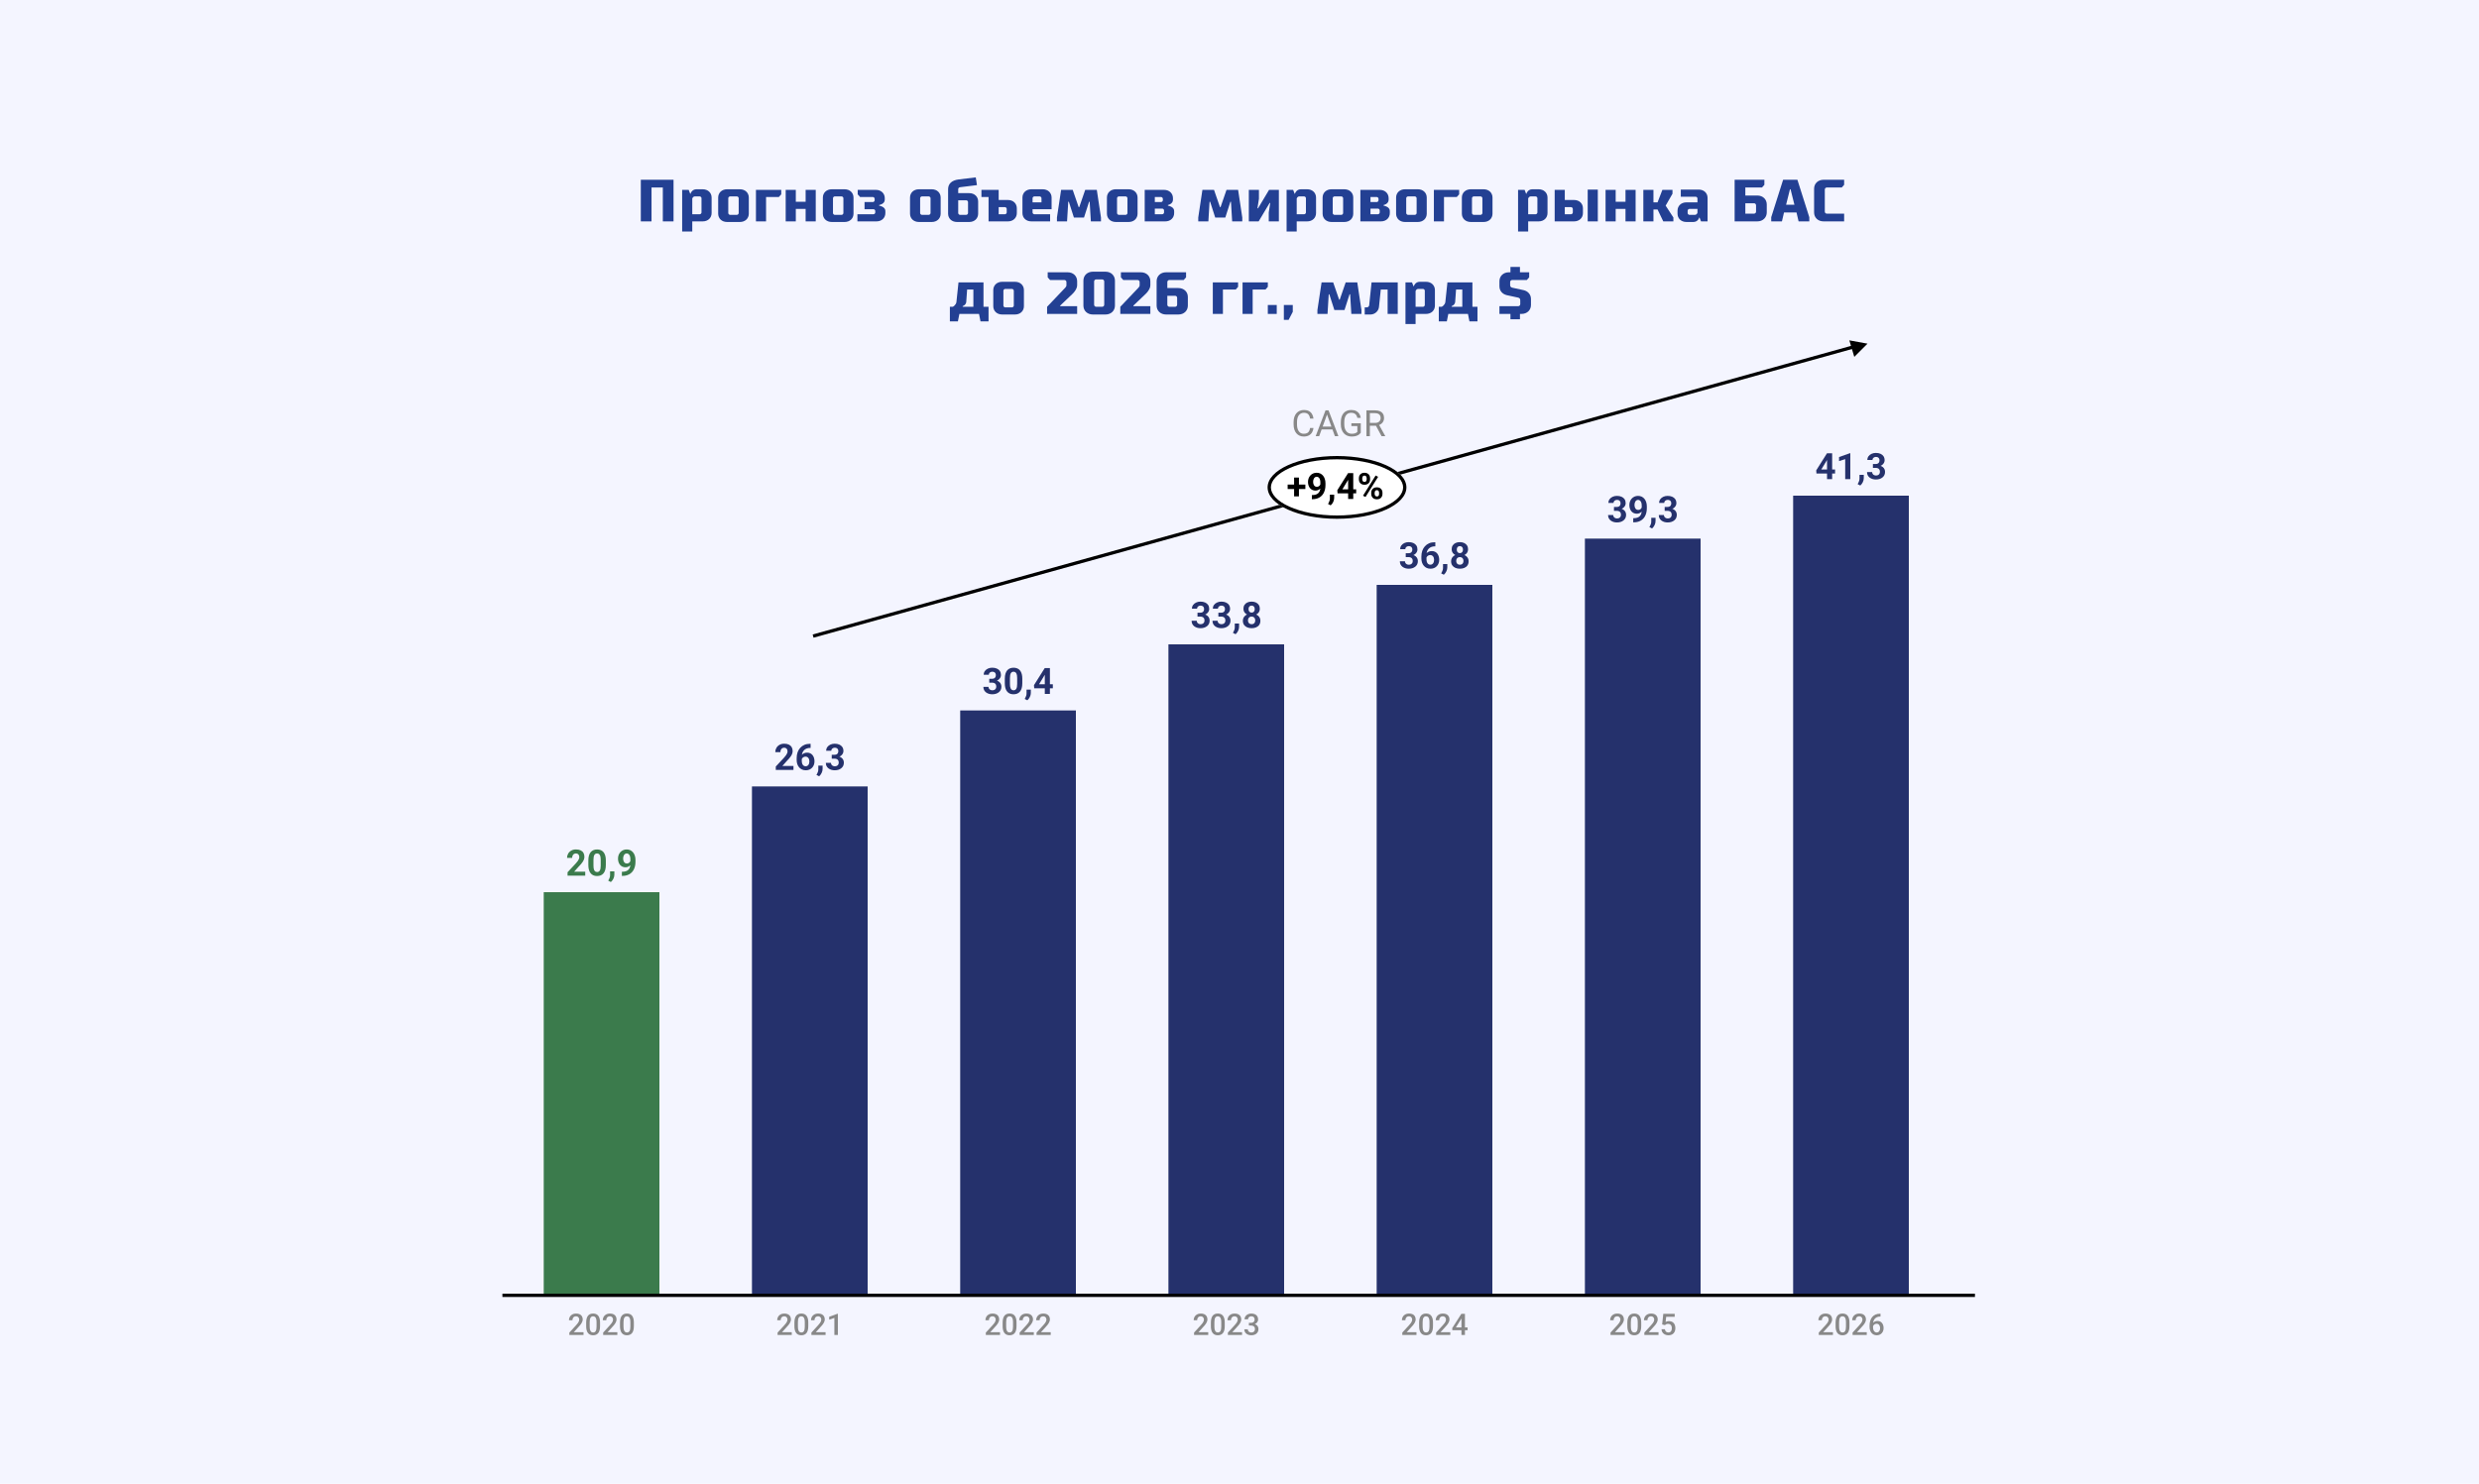 <svg width="750" height="449" viewBox="0 0 750 449" fill="none" xmlns="http://www.w3.org/2000/svg">
<path d="M0 0H750V449H0V0Z" fill="#F4F5FF"/>
<path d="M197.113 67V56.74H200.533V67H203.773V54.4H193.873V67H197.113Z" fill="#234093"/>
<path d="M212.592 67C214.212 67 215.292 65.92 215.292 64.48V59.8C215.292 58.36 214.212 57.28 212.592 57.28H210.702C209.982 57.28 209.532 57.622 209.262 57.964C209.1 58.162 208.992 58.396 208.902 58.63H208.812L208.362 57.46H206.382V70.06H209.442V67H212.592ZM212.232 64.3C212.232 64.57 211.962 64.84 211.692 64.84H209.442V60.07C209.478 59.962 209.532 59.854 209.604 59.764C209.73 59.602 209.91 59.44 210.252 59.44H211.692C211.962 59.44 212.232 59.71 212.232 59.98V64.3Z" fill="#234093"/>
<path d="M226.546 59.8C226.546 58.36 225.466 57.28 223.846 57.28H219.976C218.356 57.28 217.276 58.36 217.276 59.8V64.66C217.276 66.1 218.356 67.18 219.976 67.18H223.846C225.466 67.18 226.546 66.1 226.546 64.66V59.8ZM220.876 65.02C220.606 65.02 220.336 64.75 220.336 64.48V59.98C220.336 59.71 220.606 59.44 220.876 59.44H222.946C223.216 59.44 223.486 59.71 223.486 59.98V64.48C223.486 64.75 223.216 65.02 222.946 65.02H220.876Z" fill="#234093"/>
<path d="M228.706 67H231.766V59.62H235.636L236.356 58.81V57.46H228.706V67Z" fill="#234093"/>
<path d="M240.766 57.46H237.706V67H240.766V63.22H243.736V67H246.796V57.46H243.736V61.06H240.766V57.46Z" fill="#234093"/>
<path d="M258.222 59.8C258.222 58.36 257.142 57.28 255.522 57.28H251.652C250.032 57.28 248.952 58.36 248.952 59.8V64.66C248.952 66.1 250.032 67.18 251.652 67.18H255.522C257.142 67.18 258.222 66.1 258.222 64.66V59.8ZM252.552 65.02C252.282 65.02 252.012 64.75 252.012 64.48V59.98C252.012 59.71 252.282 59.44 252.552 59.44H254.622C254.892 59.44 255.162 59.71 255.162 59.98V64.48C255.162 64.75 254.892 65.02 254.622 65.02H252.552Z" fill="#234093"/>
<path d="M264.08 59.62C264.35 59.62 264.62 59.89 264.62 60.16V60.61C264.62 60.88 264.35 61.15 264.08 61.15H261.56V63.31H264.26C264.53 63.31 264.8 63.58 264.8 63.85V64.3C264.8 64.57 264.53 64.84 264.26 64.84H259.4V67H265.16C266.78 67 267.86 65.92 267.86 64.48V63.85C267.86 63.184 267.392 62.77 266.906 62.536C266.636 62.41 266.312 62.302 265.97 62.23V62.05C266.276 61.978 266.564 61.87 266.816 61.744C267.248 61.51 267.68 61.132 267.68 60.43V59.98C267.68 58.54 266.6 57.46 264.98 57.46H259.49V58.81L260.21 59.62H264.08Z" fill="#234093"/>
<path d="M284.589 59.8C284.589 58.36 283.509 57.28 281.889 57.28H278.019C276.399 57.28 275.319 58.36 275.319 59.8V64.66C275.319 66.1 276.399 67.18 278.019 67.18H281.889C283.509 67.18 284.589 66.1 284.589 64.66V59.8ZM278.919 65.02C278.649 65.02 278.379 64.75 278.379 64.48V59.98C278.379 59.71 278.649 59.44 278.919 59.44H280.989C281.259 59.44 281.529 59.71 281.529 59.98V64.48C281.529 64.75 281.259 65.02 280.989 65.02H278.919Z" fill="#234093"/>
<path d="M292.329 60.61C292.599 60.61 292.869 60.88 292.869 61.15V64.48C292.869 64.75 292.599 65.02 292.329 65.02H290.439C290.169 65.02 289.899 64.75 289.899 64.48V60.61H292.329ZM295.929 60.97C295.929 59.53 294.849 58.45 293.229 58.45H289.899V57.28C289.899 56.902 290.115 56.704 290.529 56.65L295.569 56.02L295.209 53.68L289.989 54.31C287.901 54.58 286.839 55.642 286.839 57.28V64.66C286.839 66.1 287.919 67.18 289.539 67.18H293.229C294.849 67.18 295.929 66.1 295.929 64.66V60.97Z" fill="#234093"/>
<path d="M302.141 57.46H296.921V59.62H299.081V67H304.931C306.551 67 307.631 65.92 307.631 64.48V63.04C307.631 61.6 306.551 60.52 304.931 60.52H302.141V57.46ZM304.031 62.68C304.301 62.68 304.571 62.95 304.571 63.22V64.3C304.571 64.57 304.301 64.84 304.031 64.84H302.141V62.68H304.031Z" fill="#234093"/>
<path d="M312.933 64.84C312.663 64.84 312.393 64.57 312.393 64.3V63.31H318.153V59.8C318.153 58.36 317.073 57.28 315.453 57.28H312.033C310.413 57.28 309.333 58.36 309.333 59.8V64.48C309.333 65.92 310.413 67 312.033 67H317.703V64.84H312.933ZM312.393 59.98C312.393 59.71 312.663 59.44 312.933 59.44H314.553C314.823 59.44 315.093 59.71 315.093 59.98V61.24H312.393V59.98Z" fill="#234093"/>
<path d="M327.96 65.83L329.49 61.06H329.67L330.03 67H333.09V65.83L331.83 57.46H328.32L326.52 62.68H326.34L324.54 57.46H321.03L319.77 65.83V67H322.83L323.19 61.06H323.37L324.9 65.83H327.96Z" fill="#234093"/>
<path d="M344.161 59.8C344.161 58.36 343.081 57.28 341.461 57.28H337.591C335.971 57.28 334.891 58.36 334.891 59.8V64.66C334.891 66.1 335.971 67.18 337.591 67.18H341.461C343.081 67.18 344.161 66.1 344.161 64.66V59.8ZM338.491 65.02C338.221 65.02 337.951 64.75 337.951 64.48V59.98C337.951 59.71 338.221 59.44 338.491 59.44H340.561C340.831 59.44 341.101 59.71 341.101 59.98V64.48C341.101 64.75 340.831 65.02 340.561 65.02H338.491Z" fill="#234093"/>
<path d="M346.321 67H352.531C354.151 67 355.231 65.92 355.231 64.48V63.85C355.231 63.184 354.763 62.77 354.277 62.536C354.007 62.41 353.683 62.302 353.341 62.23V62.05C353.629 61.978 353.881 61.87 354.097 61.744C354.475 61.51 354.871 61.132 354.871 60.43V59.98C354.871 58.54 353.791 57.46 352.171 57.46H346.321V67ZM349.381 64.84V63.13H351.631C351.901 63.13 352.171 63.4 352.171 63.67V64.3C352.171 64.57 351.901 64.84 351.631 64.84H349.381ZM351.271 59.62C351.541 59.62 351.811 59.89 351.811 60.16V60.61C351.811 60.88 351.541 61.15 351.271 61.15H349.381V59.62H351.271Z" fill="#234093"/>
<path d="M370.71 65.83L372.24 61.06H372.42L372.78 67H375.84V65.83L374.58 57.46H371.07L369.27 62.68H369.09L367.29 57.46H363.78L362.52 65.83V67H365.58L365.94 61.06H366.12L367.65 65.83H370.71Z" fill="#234093"/>
<path d="M384.121 61.42H384.301L383.851 64.3V67H386.911V57.46H383.941L380.611 63.04H380.431L380.881 60.16V57.46H377.821V67H380.791L384.121 61.42Z" fill="#234093"/>
<path d="M395.457 67C397.077 67 398.157 65.92 398.157 64.48V59.8C398.157 58.36 397.077 57.28 395.457 57.28H393.567C392.847 57.28 392.397 57.622 392.127 57.964C391.965 58.162 391.857 58.396 391.767 58.63H391.677L391.227 57.46H389.247V70.06H392.307V67H395.457ZM395.097 64.3C395.097 64.57 394.827 64.84 394.557 64.84H392.307V60.07C392.343 59.962 392.397 59.854 392.469 59.764C392.595 59.602 392.775 59.44 393.117 59.44H394.557C394.827 59.44 395.097 59.71 395.097 59.98V64.3Z" fill="#234093"/>
<path d="M409.411 59.8C409.411 58.36 408.331 57.28 406.711 57.28H402.841C401.221 57.28 400.141 58.36 400.141 59.8V64.66C400.141 66.1 401.221 67.18 402.841 67.18H406.711C408.331 67.18 409.411 66.1 409.411 64.66V59.8ZM403.741 65.02C403.471 65.02 403.201 64.75 403.201 64.48V59.98C403.201 59.71 403.471 59.44 403.741 59.44H405.811C406.081 59.44 406.351 59.71 406.351 59.98V64.48C406.351 64.75 406.081 65.02 405.811 65.02H403.741Z" fill="#234093"/>
<path d="M411.571 67H417.781C419.401 67 420.481 65.92 420.481 64.48V63.85C420.481 63.184 420.013 62.77 419.527 62.536C419.257 62.41 418.933 62.302 418.591 62.23V62.05C418.879 61.978 419.131 61.87 419.347 61.744C419.725 61.51 420.121 61.132 420.121 60.43V59.98C420.121 58.54 419.041 57.46 417.421 57.46H411.571V67ZM414.631 64.84V63.13H416.881C417.151 63.13 417.421 63.4 417.421 63.67V64.3C417.421 64.57 417.151 64.84 416.881 64.84H414.631ZM416.521 59.62C416.791 59.62 417.061 59.89 417.061 60.16V60.61C417.061 60.88 416.791 61.15 416.521 61.15H414.631V59.62H416.521Z" fill="#234093"/>
<path d="M431.648 59.8C431.648 58.36 430.568 57.28 428.948 57.28H425.078C423.458 57.28 422.378 58.36 422.378 59.8V64.66C422.378 66.1 423.458 67.18 425.078 67.18H428.948C430.568 67.18 431.648 66.1 431.648 64.66V59.8ZM425.978 65.02C425.708 65.02 425.438 64.75 425.438 64.48V59.98C425.438 59.71 425.708 59.44 425.978 59.44H428.048C428.318 59.44 428.588 59.71 428.588 59.98V64.48C428.588 64.75 428.318 65.02 428.048 65.02H425.978Z" fill="#234093"/>
<path d="M433.808 67H436.868V59.62H440.738L441.458 58.81V57.46H433.808V67Z" fill="#234093"/>
<path d="M451.546 59.8C451.546 58.36 450.466 57.28 448.846 57.28H444.976C443.356 57.28 442.276 58.36 442.276 59.8V64.66C442.276 66.1 443.356 67.18 444.976 67.18H448.846C450.466 67.18 451.546 66.1 451.546 64.66V59.8ZM445.876 65.02C445.606 65.02 445.336 64.75 445.336 64.48V59.98C445.336 59.71 445.606 59.44 445.876 59.44H447.946C448.216 59.44 448.486 59.71 448.486 59.98V64.48C448.486 64.75 448.216 65.02 447.946 65.02H445.876Z" fill="#234093"/>
<path d="M465.488 67C467.108 67 468.188 65.92 468.188 64.48V59.8C468.188 58.36 467.108 57.28 465.488 57.28H463.598C462.878 57.28 462.428 57.622 462.158 57.964C461.996 58.162 461.888 58.396 461.798 58.63H461.708L461.258 57.46H459.278V70.06H462.338V67H465.488ZM465.128 64.3C465.128 64.57 464.858 64.84 464.588 64.84H462.338V60.07C462.374 59.962 462.428 59.854 462.5 59.764C462.626 59.602 462.806 59.44 463.148 59.44H464.588C464.858 59.44 465.128 59.71 465.128 59.98V64.3Z" fill="#234093"/>
<path d="M483.403 67V57.37H480.343V67H483.403ZM473.413 57.46H470.353V67H476.203C477.823 67 478.903 65.92 478.903 64.48V63.04C478.903 61.6 477.823 60.52 476.203 60.52H473.413V57.46ZM475.303 62.68C475.573 62.68 475.843 62.95 475.843 63.22V64.3C475.843 64.57 475.573 64.84 475.303 64.84H473.413V62.68H475.303Z" fill="#234093"/>
<path d="M488.811 57.46H485.751V67H488.811V63.22H491.781V67H494.841V57.46H491.781V61.06H488.811V57.46Z" fill="#234093"/>
<path d="M500.237 57.46H497.177V67H500.237V63.4H501.479L503.207 67H506.267V65.83L503.927 62.23L505.997 58.63V57.46H502.937L501.479 61.24H500.237V57.46Z" fill="#234093"/>
<path d="M510.22 61.24C508.6 61.24 507.52 62.32 507.52 63.76V64.66C507.52 66.1 508.6 67.18 510.22 67.18H512.29C513.01 67.18 513.46 66.856 513.73 66.514C513.892 66.316 514 66.082 514.09 65.83H514.18L514.63 67H516.61V59.89C516.61 58.45 515.53 57.37 513.91 57.37H508.51V59.53H513.01C513.28 59.53 513.55 59.8 513.55 60.07V61.24H510.22ZM510.58 63.76C510.58 63.49 510.85 63.22 511.12 63.22H513.55V64.39C513.514 64.516 513.46 64.624 513.388 64.714C513.262 64.876 513.046 65.02 512.74 65.02H511.12C510.85 65.02 510.58 64.75 510.58 64.48V63.76Z" fill="#234093"/>
<path d="M524.798 67H531.638C533.438 67 534.518 65.74 534.518 64.3V61.87C534.518 60.34 533.366 59.17 531.638 59.17H528.038V56.74H533.078L533.798 55.93V54.4H524.798V67ZM528.038 64.66V61.51H530.648C531.008 61.51 531.278 61.78 531.278 62.14V64.03C531.278 64.39 531.008 64.66 530.648 64.66H528.038Z" fill="#234093"/>
<path d="M544.147 67H547.387V65.74L543.787 54.4H539.467L535.867 65.74V67H539.107L539.737 64.3H543.517L544.147 67ZM542.887 61.96H540.367L541.537 57.28H541.717L542.887 61.96Z" fill="#234093"/>
<path d="M552.709 64.66C552.349 64.66 552.079 64.39 552.079 64.03V57.37C552.079 57.01 552.349 56.74 552.709 56.74H557.209L557.929 55.93V54.4H551.719C549.991 54.4 548.839 55.57 548.839 57.1V64.3C548.839 65.83 549.991 67 551.719 67H557.929V64.66H552.709Z" fill="#234093"/>
<path d="M296.196 95L296.646 97.25H299.076V92.84H297.546V85.46H289.986L289.356 91.4C289.302 91.85 289.05 92.192 288.78 92.462C288.636 92.606 288.474 92.732 288.276 92.84H287.376V97.25H289.806L290.256 95H296.196ZM291.246 92.84V92.66C291.426 92.588 291.588 92.498 291.75 92.372C292.02 92.174 292.272 91.85 292.326 91.4L292.596 87.62H294.486V92.84H291.246Z" fill="#234093"/>
<path d="M309.778 87.8C309.778 86.36 308.698 85.28 307.078 85.28H303.208C301.588 85.28 300.508 86.36 300.508 87.8V92.66C300.508 94.1 301.588 95.18 303.208 95.18H307.078C308.698 95.18 309.778 94.1 309.778 92.66V87.8ZM304.108 93.02C303.838 93.02 303.568 92.75 303.568 92.48V87.98C303.568 87.71 303.838 87.44 304.108 87.44H306.178C306.448 87.44 306.718 87.71 306.718 87.98V92.48C306.718 92.75 306.448 93.02 306.178 93.02H304.108Z" fill="#234093"/>
<path d="M320.751 92.66V92.48L324.441 88.97C324.711 88.718 324.945 88.448 325.161 88.142C325.521 87.656 325.881 86.99 325.881 86.36V85.1C325.881 83.57 324.729 82.4 323.001 82.4H316.971V83.93L317.691 84.74H322.011C322.371 84.74 322.641 85.01 322.641 85.352V86.36C322.641 86.594 322.479 86.828 322.317 87.026C322.227 87.152 322.119 87.26 322.011 87.35L316.791 92.84V95H325.881V92.66H320.751Z" fill="#234093"/>
<path d="M331.646 92.84C331.286 92.84 331.016 92.57 331.016 92.21V85.19C331.016 84.83 331.286 84.56 331.646 84.56H333.446C333.806 84.56 334.076 84.83 334.076 85.19V92.21C334.076 92.57 333.806 92.84 333.446 92.84H331.646ZM334.436 95.18C336.164 95.18 337.316 94.01 337.316 92.48V84.92C337.316 83.48 336.236 82.22 334.436 82.22H330.656C328.928 82.22 327.776 83.39 327.776 84.92V92.48C327.776 94.01 328.928 95.18 330.656 95.18H334.436Z" fill="#234093"/>
<path d="M342.899 92.66V92.48L346.589 88.97C346.859 88.718 347.093 88.448 347.309 88.142C347.669 87.656 348.029 86.99 348.029 86.36V85.1C348.029 83.57 346.877 82.4 345.149 82.4H339.119V83.93L339.839 84.74H344.159C344.519 84.74 344.789 85.01 344.789 85.352V86.36C344.789 86.594 344.627 86.828 344.465 87.026C344.375 87.152 344.267 87.26 344.159 87.35L338.939 92.84V95H348.029V92.66H342.899Z" fill="#234093"/>
<path d="M353.165 85.37C353.165 85.01 353.435 84.74 353.795 84.74H358.115L358.835 83.93V82.4H352.805C351.077 82.4 349.925 83.57 349.925 85.1V92.48C349.925 94.01 351.077 95.18 352.805 95.18H356.495C358.223 95.18 359.375 94.01 359.375 92.48V89.87C359.375 88.34 358.223 87.17 356.495 87.17H353.165V85.37ZM353.795 92.84C353.435 92.84 353.165 92.57 353.165 92.21V89.51H355.505C355.865 89.51 356.135 89.78 356.135 90.14V92.21C356.135 92.57 355.865 92.84 355.505 92.84H353.795Z" fill="#234093"/>
<path d="M366.923 95H369.983V87.62H373.853L374.573 86.81V85.46H366.923V95Z" fill="#234093"/>
<path d="M375.923 95H378.983V87.62H382.853L383.573 86.81V85.46H375.923V95Z" fill="#234093"/>
<path d="M386.267 95V92.3H383.567V95H386.267Z" fill="#234093"/>
<path d="M391.119 94.37V92.3H388.419V96.8H389.859L391.119 94.37Z" fill="#234093"/>
<path d="M406.763 93.83L408.293 89.06H408.473L408.833 95H411.893V93.83L410.633 85.46H407.123L405.323 90.68H405.143L403.343 85.46H399.833L398.573 93.83V95H401.633L401.993 89.06H402.173L403.703 93.83H406.763Z" fill="#234093"/>
<path d="M414.954 85.46L414.234 92.39C414.18 92.75 413.874 93.02 413.514 93.02H412.884V95.18H414.594C416.016 95.18 417.114 94.082 417.204 92.84L417.744 87.62H419.814V95H422.874V85.46H414.954Z" fill="#234093"/>
<path d="M431.422 95C433.042 95 434.122 93.92 434.122 92.48V87.8C434.122 86.36 433.042 85.28 431.422 85.28H429.532C428.812 85.28 428.362 85.622 428.092 85.964C427.93 86.162 427.822 86.396 427.732 86.63H427.642L427.192 85.46H425.212V98.06H428.272V95H431.422ZM431.062 92.3C431.062 92.57 430.792 92.84 430.522 92.84H428.272V88.07C428.308 87.962 428.362 87.854 428.434 87.764C428.56 87.602 428.74 87.44 429.082 87.44H430.522C430.792 87.44 431.062 87.71 431.062 87.98V92.3Z" fill="#234093"/>
<path d="M444.116 95L444.566 97.25H446.996V92.84H445.466V85.46H437.906L437.276 91.4C437.222 91.85 436.97 92.192 436.7 92.462C436.556 92.606 436.394 92.732 436.196 92.84H435.296V97.25H437.726L438.176 95H444.116ZM439.166 92.84V92.66C439.346 92.588 439.508 92.498 439.67 92.372C439.94 92.174 440.192 91.85 440.246 91.4L440.516 87.62H442.406V92.84H439.166Z" fill="#234093"/>
<path d="M453.641 86.63C453.641 88.088 454.631 89.042 455.891 89.33L459.221 90.05C459.707 90.14 459.941 90.41 459.941 90.86V92.03C459.941 92.39 459.671 92.66 459.311 92.66H453.641V95H456.971V96.62H459.851V95H460.301C462.029 95 463.181 93.83 463.181 92.3V90.5C463.181 89.042 462.191 88.088 460.931 87.8L457.601 87.08C457.115 86.99 456.881 86.72 456.881 86.27V85.37C456.881 85.01 457.151 84.74 457.511 84.74H461.921L462.641 83.93V82.4H459.851V80.78H456.971V82.4H456.521C454.793 82.4 453.641 83.57 453.641 85.1V86.63Z" fill="#234093"/>
<path d="M565 104L559.5 103L561 108L565 104Z" fill="black"/>
<path d="M164.5 270H199.5V392H164.5V270Z" fill="#3B7B4C"/>
<path d="M227.5 238H262.5V392H227.5V238Z" fill="#25316C"/>
<path d="M290.5 215H325.5V392H290.5V215Z" fill="#25316C"/>
<path d="M353.5 195H388.5V392H353.5V195Z" fill="#25316C"/>
<path d="M416.5 177H451.5V392H416.5V177Z" fill="#25316C"/>
<path d="M479.5 163H514.5V392H479.5V163Z" fill="#25316C"/>
<path d="M542.5 150H577.5V392H542.5V150Z" fill="#25316C"/>
<path d="M177.059 263.791V265H171.709V263.968L174.239 261.256C174.493 260.973 174.694 260.724 174.84 260.509C174.987 260.291 175.093 260.096 175.157 259.924C175.225 259.748 175.259 259.582 175.259 259.424C175.259 259.188 175.22 258.986 175.141 258.817C175.062 258.646 174.946 258.513 174.792 258.42C174.642 258.327 174.455 258.28 174.233 258.28C173.997 258.28 173.793 258.338 173.621 258.452C173.453 258.567 173.324 258.726 173.234 258.93C173.148 259.134 173.105 259.365 173.105 259.623H171.553C171.553 259.158 171.664 258.731 171.886 258.345C172.108 257.954 172.422 257.645 172.826 257.416C173.231 257.183 173.711 257.066 174.266 257.066C174.813 257.066 175.275 257.156 175.651 257.335C176.031 257.51 176.317 257.765 176.511 258.098C176.708 258.427 176.806 258.821 176.806 259.279C176.806 259.537 176.765 259.79 176.683 260.037C176.6 260.28 176.482 260.524 176.328 260.767C176.178 261.007 175.995 261.25 175.78 261.498C175.565 261.745 175.327 262.001 175.066 262.266L173.707 263.791H177.059Z" fill="#3B7B4C"/>
<path d="M183.289 260.402V261.755C183.289 262.343 183.226 262.849 183.101 263.275C182.976 263.698 182.795 264.045 182.559 264.317C182.326 264.586 182.048 264.785 181.726 264.914C181.404 265.042 181.046 265.107 180.652 265.107C180.337 265.107 180.043 265.068 179.771 264.989C179.499 264.906 179.254 264.779 179.035 264.607C178.82 264.436 178.634 264.219 178.477 263.958C178.323 263.693 178.204 263.377 178.122 263.012C178.04 262.647 177.999 262.228 177.999 261.755V260.402C177.999 259.815 178.061 259.312 178.187 258.893C178.315 258.47 178.496 258.125 178.729 257.856C178.965 257.587 179.245 257.39 179.567 257.265C179.889 257.136 180.247 257.072 180.641 257.072C180.956 257.072 181.248 257.113 181.517 257.195C181.789 257.274 182.034 257.398 182.252 257.566C182.471 257.734 182.657 257.951 182.811 258.216C182.965 258.477 183.083 258.791 183.166 259.156C183.248 259.517 183.289 259.933 183.289 260.402ZM181.737 261.959V260.192C181.737 259.91 181.721 259.662 181.688 259.451C181.66 259.24 181.615 259.061 181.554 258.914C181.493 258.764 181.418 258.642 181.329 258.549C181.239 258.456 181.137 258.388 181.022 258.345C180.908 258.302 180.781 258.28 180.641 258.28C180.466 258.28 180.31 258.314 180.174 258.382C180.041 258.45 179.929 258.56 179.835 258.71C179.742 258.857 179.671 259.054 179.621 259.301C179.574 259.544 179.551 259.841 179.551 260.192V261.959C179.551 262.242 179.565 262.491 179.594 262.706C179.626 262.921 179.673 263.105 179.733 263.259C179.798 263.41 179.873 263.533 179.959 263.63C180.049 263.723 180.151 263.791 180.265 263.834C180.383 263.877 180.512 263.898 180.652 263.898C180.824 263.898 180.976 263.864 181.108 263.796C181.244 263.725 181.359 263.614 181.452 263.463C181.549 263.309 181.62 263.109 181.667 262.862C181.714 262.615 181.737 262.314 181.737 261.959Z" fill="#3B7B4C"/>
<path d="M185.873 263.694L185.867 264.731C185.867 265.128 185.767 265.529 185.566 265.934C185.369 266.339 185.119 266.67 184.814 266.928L184.009 266.514C184.098 266.349 184.186 266.185 184.272 266.02C184.358 265.855 184.43 265.674 184.487 265.478C184.544 265.281 184.573 265.057 184.573 264.806V263.694H185.873Z" fill="#3B7B4C"/>
<path d="M188.145 263.823H188.247C188.676 263.823 189.045 263.771 189.353 263.667C189.665 263.56 189.921 263.406 190.121 263.206C190.322 263.005 190.47 262.76 190.567 262.47C190.664 262.176 190.712 261.843 190.712 261.471V259.988C190.712 259.705 190.683 259.457 190.626 259.242C190.572 259.027 190.493 258.85 190.39 258.71C190.289 258.567 190.171 258.459 190.035 258.388C189.903 258.316 189.756 258.28 189.595 258.28C189.423 258.28 189.271 258.323 189.138 258.409C189.006 258.492 188.893 258.604 188.8 258.748C188.71 258.891 188.64 259.056 188.59 259.242C188.544 259.424 188.521 259.616 188.521 259.816C188.521 260.017 188.544 260.208 188.59 260.391C188.637 260.57 188.707 260.729 188.8 260.869C188.893 261.005 189.009 261.114 189.149 261.197C189.289 261.276 189.453 261.315 189.643 261.315C189.826 261.315 189.989 261.281 190.132 261.213C190.279 261.141 190.402 261.048 190.502 260.934C190.606 260.819 190.685 260.692 190.739 260.552C190.796 260.413 190.825 260.271 190.825 260.128L191.335 260.407C191.335 260.658 191.281 260.905 191.174 261.148C191.066 261.392 190.916 261.614 190.723 261.814C190.533 262.011 190.313 262.169 190.062 262.287C189.811 262.405 189.543 262.464 189.256 262.464C188.891 262.464 188.567 262.398 188.284 262.266C188.001 262.13 187.761 261.943 187.564 261.707C187.371 261.467 187.224 261.188 187.124 260.869C187.024 260.55 186.974 260.205 186.974 259.833C186.974 259.453 187.035 259.097 187.156 258.764C187.282 258.431 187.459 258.137 187.688 257.883C187.921 257.629 188.198 257.43 188.521 257.287C188.846 257.14 189.208 257.066 189.605 257.066C190.003 257.066 190.365 257.143 190.69 257.297C191.016 257.451 191.296 257.67 191.528 257.953C191.761 258.232 191.94 258.567 192.065 258.957C192.194 259.347 192.259 259.781 192.259 260.257V260.794C192.259 261.302 192.203 261.775 192.092 262.212C191.985 262.649 191.822 263.044 191.604 263.399C191.389 263.75 191.12 264.051 190.798 264.301C190.479 264.552 190.109 264.743 189.686 264.876C189.264 265.008 188.791 265.075 188.268 265.075H188.145V263.823Z" fill="#3B7B4C"/>
<path d="M240.059 231.791V233H234.709V231.968L237.239 229.256C237.493 228.973 237.694 228.724 237.84 228.509C237.987 228.291 238.093 228.096 238.157 227.924C238.225 227.748 238.259 227.582 238.259 227.424C238.259 227.188 238.22 226.986 238.141 226.817C238.062 226.646 237.946 226.513 237.792 226.42C237.642 226.327 237.455 226.28 237.233 226.28C236.997 226.28 236.793 226.338 236.621 226.452C236.453 226.567 236.324 226.726 236.234 226.93C236.148 227.134 236.105 227.365 236.105 227.623H234.553C234.553 227.158 234.664 226.731 234.886 226.345C235.108 225.954 235.422 225.645 235.826 225.416C236.231 225.183 236.711 225.066 237.266 225.066C237.813 225.066 238.275 225.156 238.651 225.335C239.031 225.51 239.317 225.765 239.511 226.098C239.708 226.427 239.806 226.821 239.806 227.279C239.806 227.537 239.765 227.79 239.683 228.037C239.6 228.28 239.482 228.524 239.328 228.767C239.178 229.007 238.995 229.25 238.78 229.498C238.565 229.745 238.327 230.001 238.066 230.266L236.707 231.791H240.059Z" fill="#25316C"/>
<path d="M245.016 225.099H245.242V226.334H245.15C244.742 226.334 244.379 226.395 244.06 226.517C243.741 226.638 243.471 226.812 243.249 227.038C243.031 227.26 242.862 227.528 242.744 227.843C242.63 228.158 242.572 228.511 242.572 228.901V230.201C242.572 230.48 242.599 230.728 242.653 230.942C242.71 231.154 242.791 231.331 242.895 231.474C243.002 231.614 243.127 231.719 243.271 231.791C243.414 231.859 243.575 231.893 243.754 231.893C243.922 231.893 244.074 231.857 244.21 231.786C244.35 231.714 244.468 231.614 244.565 231.485C244.665 231.352 244.74 231.198 244.791 231.023C244.844 230.844 244.871 230.649 244.871 230.438C244.871 230.226 244.844 230.031 244.791 229.852C244.74 229.673 244.665 229.519 244.565 229.39C244.465 229.258 244.343 229.156 244.2 229.084C244.056 229.012 243.895 228.977 243.716 228.977C243.473 228.977 243.258 229.034 243.072 229.148C242.889 229.259 242.746 229.403 242.642 229.578C242.538 229.754 242.483 229.938 242.476 230.131L242.008 229.831C242.019 229.555 242.076 229.293 242.18 229.046C242.288 228.799 242.434 228.581 242.621 228.391C242.81 228.198 243.038 228.047 243.303 227.94C243.568 227.829 243.867 227.773 244.2 227.773C244.565 227.773 244.885 227.843 245.161 227.983C245.44 228.123 245.673 228.314 245.859 228.558C246.046 228.801 246.185 229.082 246.278 229.401C246.371 229.72 246.418 230.06 246.418 230.421C246.418 230.801 246.355 231.154 246.23 231.479C246.108 231.805 245.931 232.09 245.698 232.333C245.469 232.577 245.193 232.767 244.871 232.903C244.549 233.039 244.187 233.107 243.786 233.107C243.371 233.107 242.993 233.032 242.653 232.881C242.316 232.727 242.026 232.513 241.783 232.237C241.539 231.961 241.351 231.633 241.219 231.254C241.09 230.874 241.025 230.459 241.025 230.008V229.406C241.025 228.776 241.117 228.2 241.299 227.677C241.486 227.15 241.752 226.696 242.1 226.312C242.447 225.926 242.866 225.627 243.356 225.416C243.847 225.204 244.4 225.099 245.016 225.099Z" fill="#25316C"/>
<path d="M248.873 231.694L248.867 232.731C248.867 233.128 248.767 233.529 248.566 233.934C248.369 234.339 248.119 234.67 247.814 234.928L247.009 234.514C247.098 234.349 247.186 234.185 247.272 234.02C247.358 233.855 247.43 233.674 247.487 233.478C247.544 233.281 247.573 233.057 247.573 232.806V231.694H248.873Z" fill="#25316C"/>
<path d="M251.633 228.418H252.46C252.725 228.418 252.944 228.373 253.116 228.284C253.288 228.191 253.415 228.062 253.497 227.897C253.583 227.729 253.626 227.534 253.626 227.312C253.626 227.111 253.587 226.934 253.508 226.78C253.433 226.622 253.316 226.5 253.159 226.415C253.001 226.325 252.802 226.28 252.562 226.28C252.373 226.28 252.197 226.318 252.036 226.393C251.875 226.468 251.746 226.574 251.649 226.71C251.553 226.846 251.504 227.011 251.504 227.204H249.952C249.952 226.774 250.067 226.4 250.296 226.082C250.529 225.763 250.84 225.514 251.23 225.335C251.621 225.156 252.05 225.066 252.52 225.066C253.049 225.066 253.513 225.152 253.911 225.324C254.308 225.493 254.618 225.741 254.84 226.071C255.062 226.4 255.173 226.808 255.173 227.295C255.173 227.542 255.116 227.782 255.001 228.015C254.886 228.244 254.722 228.452 254.507 228.638C254.296 228.821 254.038 228.968 253.733 229.079C253.429 229.186 253.087 229.24 252.708 229.24H251.633V228.418ZM251.633 229.594V228.794H252.708C253.134 228.794 253.508 228.842 253.83 228.939C254.152 229.036 254.423 229.175 254.641 229.358C254.86 229.537 255.024 229.75 255.135 229.997C255.246 230.241 255.302 230.511 255.302 230.808C255.302 231.173 255.232 231.499 255.092 231.786C254.953 232.069 254.756 232.308 254.501 232.505C254.251 232.702 253.957 232.853 253.621 232.957C253.284 233.057 252.917 233.107 252.52 233.107C252.19 233.107 251.866 233.062 251.547 232.973C251.232 232.88 250.946 232.742 250.688 232.559C250.434 232.373 250.23 232.14 250.076 231.861C249.925 231.578 249.85 231.243 249.85 230.856H251.402C251.402 231.057 251.452 231.236 251.553 231.394C251.653 231.551 251.791 231.675 251.966 231.764C252.145 231.854 252.344 231.898 252.562 231.898C252.81 231.898 253.021 231.854 253.196 231.764C253.375 231.671 253.511 231.542 253.604 231.377C253.701 231.209 253.75 231.014 253.75 230.792C253.75 230.506 253.698 230.276 253.594 230.104C253.49 229.929 253.341 229.8 253.148 229.718C252.955 229.635 252.725 229.594 252.46 229.594H251.633Z" fill="#25316C"/>
<path d="M299.293 205.418H300.121C300.386 205.418 300.604 205.373 300.776 205.284C300.948 205.191 301.075 205.062 301.157 204.897C301.243 204.729 301.286 204.534 301.286 204.312C301.286 204.111 301.247 203.934 301.168 203.78C301.093 203.622 300.976 203.5 300.819 203.415C300.661 203.325 300.463 203.28 300.223 203.28C300.033 203.28 299.857 203.318 299.696 203.393C299.535 203.468 299.406 203.574 299.31 203.71C299.213 203.846 299.165 204.011 299.165 204.204H297.612C297.612 203.774 297.727 203.4 297.956 203.082C298.189 202.763 298.5 202.514 298.891 202.335C299.281 202.156 299.711 202.066 300.18 202.066C300.71 202.066 301.173 202.152 301.571 202.324C301.968 202.493 302.278 202.741 302.5 203.071C302.722 203.4 302.833 203.808 302.833 204.295C302.833 204.542 302.776 204.782 302.661 205.015C302.547 205.244 302.382 205.452 302.167 205.638C301.956 205.821 301.698 205.968 301.394 206.079C301.089 206.186 300.747 206.24 300.368 206.24H299.293V205.418ZM299.293 206.594V205.794H300.368C300.794 205.794 301.168 205.842 301.49 205.939C301.812 206.036 302.083 206.175 302.301 206.358C302.52 206.537 302.684 206.75 302.795 206.997C302.906 207.241 302.962 207.511 302.962 207.808C302.962 208.173 302.892 208.499 302.752 208.786C302.613 209.069 302.416 209.308 302.162 209.505C301.911 209.702 301.617 209.853 301.281 209.957C300.944 210.057 300.577 210.107 300.18 210.107C299.85 210.107 299.526 210.062 299.208 209.973C298.892 209.88 298.606 209.742 298.348 209.559C298.094 209.373 297.89 209.14 297.736 208.861C297.585 208.578 297.51 208.243 297.51 207.856H299.062C299.062 208.057 299.113 208.236 299.213 208.394C299.313 208.551 299.451 208.675 299.626 208.764C299.806 208.854 300.004 208.898 300.223 208.898C300.47 208.898 300.681 208.854 300.856 208.764C301.035 208.671 301.172 208.542 301.265 208.377C301.361 208.209 301.41 208.014 301.41 207.792C301.41 207.506 301.358 207.276 301.254 207.104C301.15 206.929 301.001 206.8 300.808 206.718C300.615 206.635 300.386 206.594 300.121 206.594H299.293Z" fill="#25316C"/>
<path d="M309.289 205.402V206.755C309.289 207.343 309.226 207.849 309.101 208.275C308.976 208.698 308.795 209.045 308.559 209.317C308.326 209.586 308.048 209.785 307.726 209.914C307.404 210.042 307.046 210.107 306.652 210.107C306.337 210.107 306.043 210.068 305.771 209.989C305.499 209.906 305.254 209.779 305.035 209.607C304.82 209.436 304.634 209.219 304.477 208.958C304.323 208.693 304.204 208.377 304.122 208.012C304.04 207.647 303.999 207.228 303.999 206.755V205.402C303.999 204.815 304.061 204.312 304.187 203.893C304.315 203.47 304.496 203.125 304.729 202.856C304.965 202.587 305.245 202.39 305.567 202.265C305.889 202.136 306.247 202.072 306.641 202.072C306.956 202.072 307.248 202.113 307.517 202.195C307.789 202.274 308.034 202.398 308.252 202.566C308.471 202.734 308.657 202.951 308.811 203.216C308.965 203.477 309.083 203.791 309.166 204.156C309.248 204.517 309.289 204.933 309.289 205.402ZM307.737 206.959V205.192C307.737 204.91 307.721 204.662 307.688 204.451C307.66 204.24 307.615 204.061 307.554 203.914C307.493 203.764 307.418 203.642 307.329 203.549C307.239 203.456 307.137 203.388 307.022 203.345C306.908 203.302 306.781 203.28 306.641 203.28C306.466 203.28 306.31 203.314 306.174 203.382C306.041 203.45 305.929 203.56 305.835 203.71C305.742 203.857 305.671 204.054 305.621 204.301C305.574 204.544 305.551 204.841 305.551 205.192V206.959C305.551 207.242 305.565 207.491 305.594 207.706C305.626 207.921 305.673 208.105 305.733 208.259C305.798 208.41 305.873 208.533 305.959 208.63C306.049 208.723 306.151 208.791 306.265 208.834C306.383 208.877 306.512 208.898 306.652 208.898C306.824 208.898 306.976 208.864 307.108 208.796C307.244 208.725 307.359 208.614 307.452 208.463C307.549 208.309 307.62 208.109 307.667 207.862C307.714 207.615 307.737 207.314 307.737 206.959Z" fill="#25316C"/>
<path d="M311.873 208.694L311.867 209.731C311.867 210.128 311.767 210.529 311.566 210.934C311.369 211.339 311.119 211.67 310.814 211.928L310.009 211.514C310.098 211.349 310.186 211.185 310.272 211.02C310.358 210.855 310.43 210.674 310.487 210.478C310.544 210.281 310.573 210.057 310.573 209.806V208.694H311.873Z" fill="#25316C"/>
<path d="M318.527 207.078V208.292H312.893L312.818 207.352L316.078 202.179H317.308L315.976 204.408L314.354 207.078H318.527ZM317.641 202.179V210H316.094V202.179H317.641Z" fill="#25316C"/>
<path d="M362.293 185.418H363.121C363.386 185.418 363.604 185.373 363.776 185.284C363.948 185.191 364.075 185.062 364.157 184.897C364.243 184.729 364.286 184.534 364.286 184.312C364.286 184.111 364.247 183.934 364.168 183.78C364.093 183.622 363.976 183.5 363.819 183.415C363.661 183.325 363.463 183.28 363.223 183.28C363.033 183.28 362.857 183.318 362.696 183.393C362.535 183.468 362.406 183.574 362.31 183.71C362.213 183.846 362.165 184.011 362.165 184.204H360.612C360.612 183.774 360.727 183.4 360.956 183.082C361.189 182.763 361.5 182.514 361.891 182.335C362.281 182.156 362.711 182.066 363.18 182.066C363.71 182.066 364.173 182.152 364.571 182.324C364.968 182.493 365.278 182.741 365.5 183.071C365.722 183.4 365.833 183.808 365.833 184.295C365.833 184.542 365.776 184.782 365.661 185.015C365.547 185.244 365.382 185.452 365.167 185.638C364.956 185.821 364.698 185.968 364.394 186.079C364.089 186.186 363.747 186.24 363.368 186.24H362.293V185.418ZM362.293 186.594V185.794H363.368C363.794 185.794 364.168 185.842 364.49 185.939C364.812 186.036 365.083 186.175 365.301 186.358C365.52 186.537 365.684 186.75 365.795 186.997C365.906 187.241 365.962 187.511 365.962 187.808C365.962 188.173 365.892 188.499 365.752 188.786C365.613 189.069 365.416 189.308 365.162 189.505C364.911 189.702 364.617 189.853 364.281 189.957C363.944 190.057 363.577 190.107 363.18 190.107C362.85 190.107 362.526 190.062 362.208 189.973C361.892 189.88 361.606 189.742 361.348 189.559C361.094 189.373 360.89 189.14 360.736 188.861C360.585 188.578 360.51 188.243 360.51 187.856H362.062C362.062 188.057 362.113 188.236 362.213 188.394C362.313 188.551 362.451 188.675 362.626 188.764C362.806 188.854 363.004 188.898 363.223 188.898C363.47 188.898 363.681 188.854 363.856 188.764C364.035 188.671 364.172 188.542 364.265 188.377C364.361 188.209 364.41 188.014 364.41 187.792C364.41 187.506 364.358 187.276 364.254 187.104C364.15 186.929 364.001 186.8 363.808 186.718C363.615 186.635 363.386 186.594 363.121 186.594H362.293Z" fill="#25316C"/>
<path d="M368.61 185.418H369.437C369.702 185.418 369.92 185.373 370.092 185.284C370.264 185.191 370.391 185.062 370.474 184.897C370.56 184.729 370.603 184.534 370.603 184.312C370.603 184.111 370.563 183.934 370.484 183.78C370.409 183.622 370.293 183.5 370.135 183.415C369.978 183.325 369.779 183.28 369.539 183.28C369.349 183.28 369.174 183.318 369.013 183.393C368.852 183.468 368.723 183.574 368.626 183.71C368.529 183.846 368.481 184.011 368.481 184.204H366.929C366.929 183.774 367.043 183.4 367.272 183.082C367.505 182.763 367.817 182.514 368.207 182.335C368.597 182.156 369.027 182.066 369.496 182.066C370.026 182.066 370.49 182.152 370.887 182.324C371.285 182.493 371.594 182.741 371.816 183.071C372.038 183.4 372.149 183.808 372.149 184.295C372.149 184.542 372.092 184.782 371.978 185.015C371.863 185.244 371.698 185.452 371.483 185.638C371.272 185.821 371.014 185.968 370.71 186.079C370.406 186.186 370.064 186.24 369.684 186.24H368.61V185.418ZM368.61 186.594V185.794H369.684C370.11 185.794 370.484 185.842 370.807 185.939C371.129 186.036 371.399 186.175 371.618 186.358C371.836 186.537 372.001 186.75 372.112 186.997C372.223 187.241 372.278 187.511 372.278 187.808C372.278 188.173 372.208 188.499 372.069 188.786C371.929 189.069 371.732 189.308 371.478 189.505C371.227 189.702 370.934 189.853 370.597 189.957C370.261 190.057 369.894 190.107 369.496 190.107C369.167 190.107 368.843 190.062 368.524 189.973C368.209 189.88 367.922 189.742 367.665 189.559C367.41 189.373 367.206 189.14 367.052 188.861C366.902 188.578 366.827 188.243 366.827 187.856H368.379C368.379 188.057 368.429 188.236 368.529 188.394C368.63 188.551 368.767 188.675 368.943 188.764C369.122 188.854 369.321 188.898 369.539 188.898C369.786 188.898 369.997 188.854 370.173 188.764C370.352 188.671 370.488 188.542 370.581 188.377C370.678 188.209 370.726 188.014 370.726 187.792C370.726 187.506 370.674 187.276 370.57 187.104C370.466 186.929 370.318 186.8 370.125 186.718C369.931 186.635 369.702 186.594 369.437 186.594H368.61Z" fill="#25316C"/>
<path d="M374.873 188.694L374.867 189.731C374.867 190.128 374.767 190.529 374.566 190.934C374.369 191.339 374.119 191.67 373.814 191.928L373.009 191.514C373.098 191.349 373.186 191.185 373.272 191.02C373.358 190.855 373.43 190.674 373.487 190.478C373.544 190.281 373.573 190.057 373.573 189.806V188.694H374.873Z" fill="#25316C"/>
<path d="M381.318 187.856C381.318 188.347 381.203 188.761 380.974 189.097C380.745 189.43 380.43 189.683 380.029 189.854C379.631 190.023 379.18 190.107 378.675 190.107C378.17 190.107 377.717 190.023 377.316 189.854C376.915 189.683 376.598 189.43 376.366 189.097C376.133 188.761 376.017 188.347 376.017 187.856C376.017 187.527 376.083 187.23 376.215 186.965C376.348 186.696 376.532 186.467 376.769 186.277C377.008 186.084 377.29 185.937 377.612 185.837C377.934 185.733 378.285 185.681 378.665 185.681C379.173 185.681 379.628 185.771 380.029 185.95C380.43 186.129 380.745 186.381 380.974 186.707C381.203 187.033 381.318 187.416 381.318 187.856ZM379.76 187.754C379.76 187.514 379.714 187.309 379.621 187.137C379.531 186.961 379.404 186.827 379.239 186.734C379.075 186.641 378.883 186.594 378.665 186.594C378.446 186.594 378.255 186.641 378.09 186.734C377.925 186.827 377.796 186.961 377.703 187.137C377.614 187.309 377.569 187.514 377.569 187.754C377.569 187.991 377.614 188.195 377.703 188.367C377.796 188.539 377.925 188.671 378.09 188.764C378.258 188.854 378.453 188.898 378.675 188.898C378.897 188.898 379.089 188.854 379.25 188.764C379.415 188.671 379.54 188.539 379.626 188.367C379.715 188.195 379.76 187.991 379.76 187.754ZM381.151 184.252C381.151 184.65 381.046 185.003 380.834 185.311C380.623 185.615 380.33 185.853 379.954 186.025C379.581 186.197 379.155 186.283 378.675 186.283C378.192 186.283 377.762 186.197 377.386 186.025C377.01 185.853 376.717 185.615 376.505 185.311C376.294 185.003 376.188 184.65 376.188 184.252C376.188 183.78 376.294 183.382 376.505 183.06C376.72 182.734 377.014 182.487 377.386 182.319C377.762 182.151 378.188 182.066 378.665 182.066C379.148 182.066 379.576 182.151 379.948 182.319C380.324 182.487 380.618 182.734 380.829 183.06C381.044 183.382 381.151 183.78 381.151 184.252ZM379.604 184.322C379.604 184.111 379.567 183.928 379.492 183.774C379.417 183.617 379.309 183.495 379.169 183.409C379.033 183.323 378.865 183.28 378.665 183.28C378.471 183.28 378.305 183.321 378.165 183.404C378.029 183.486 377.923 183.606 377.848 183.764C377.777 183.918 377.741 184.104 377.741 184.322C377.741 184.534 377.777 184.72 377.848 184.881C377.923 185.038 378.031 185.162 378.17 185.251C378.31 185.341 378.478 185.386 378.675 185.386C378.872 185.386 379.039 185.341 379.175 185.251C379.314 185.162 379.42 185.038 379.492 184.881C379.567 184.72 379.604 184.534 379.604 184.322Z" fill="#25316C"/>
<path d="M425.293 167.418H426.121C426.386 167.418 426.604 167.373 426.776 167.284C426.948 167.191 427.075 167.062 427.157 166.897C427.243 166.729 427.286 166.534 427.286 166.312C427.286 166.111 427.247 165.934 427.168 165.78C427.093 165.622 426.976 165.5 426.819 165.415C426.661 165.325 426.463 165.28 426.223 165.28C426.033 165.28 425.857 165.318 425.696 165.393C425.535 165.468 425.406 165.574 425.31 165.71C425.213 165.846 425.165 166.011 425.165 166.204H423.612C423.612 165.774 423.727 165.4 423.956 165.082C424.189 164.763 424.5 164.514 424.891 164.335C425.281 164.156 425.711 164.066 426.18 164.066C426.71 164.066 427.173 164.152 427.571 164.324C427.968 164.493 428.278 164.741 428.5 165.071C428.722 165.4 428.833 165.808 428.833 166.295C428.833 166.542 428.776 166.782 428.661 167.015C428.547 167.244 428.382 167.452 428.167 167.638C427.956 167.821 427.698 167.968 427.394 168.079C427.089 168.186 426.747 168.24 426.368 168.24H425.293V167.418ZM425.293 168.594V167.794H426.368C426.794 167.794 427.168 167.842 427.49 167.939C427.812 168.036 428.083 168.175 428.301 168.358C428.52 168.537 428.684 168.75 428.795 168.997C428.906 169.241 428.962 169.511 428.962 169.808C428.962 170.173 428.892 170.499 428.752 170.786C428.613 171.069 428.416 171.308 428.162 171.505C427.911 171.702 427.617 171.853 427.281 171.957C426.944 172.057 426.577 172.107 426.18 172.107C425.85 172.107 425.526 172.062 425.208 171.973C424.892 171.88 424.606 171.742 424.348 171.559C424.094 171.373 423.89 171.14 423.736 170.861C423.585 170.578 423.51 170.243 423.51 169.856H425.062C425.062 170.057 425.113 170.236 425.213 170.394C425.313 170.551 425.451 170.675 425.626 170.764C425.806 170.854 426.004 170.898 426.223 170.898C426.47 170.898 426.681 170.854 426.856 170.764C427.035 170.671 427.172 170.542 427.265 170.377C427.361 170.209 427.41 170.014 427.41 169.792C427.41 169.506 427.358 169.276 427.254 169.104C427.15 168.929 427.001 168.8 426.808 168.718C426.615 168.635 426.386 168.594 426.121 168.594H425.293Z" fill="#25316C"/>
<path d="M434.016 164.099H434.242V165.334H434.15C433.742 165.334 433.379 165.395 433.06 165.517C432.741 165.638 432.471 165.812 432.249 166.038C432.031 166.26 431.862 166.528 431.744 166.843C431.63 167.158 431.572 167.511 431.572 167.901V169.201C431.572 169.48 431.599 169.728 431.653 169.942C431.71 170.154 431.791 170.331 431.895 170.474C432.002 170.614 432.127 170.719 432.271 170.791C432.414 170.859 432.575 170.893 432.754 170.893C432.922 170.893 433.074 170.857 433.21 170.786C433.35 170.714 433.468 170.614 433.565 170.485C433.665 170.352 433.74 170.198 433.791 170.023C433.844 169.844 433.871 169.649 433.871 169.438C433.871 169.226 433.844 169.031 433.791 168.852C433.74 168.673 433.665 168.519 433.565 168.39C433.465 168.258 433.343 168.156 433.2 168.084C433.056 168.012 432.895 167.977 432.716 167.977C432.473 167.977 432.258 168.034 432.072 168.148C431.889 168.259 431.746 168.403 431.642 168.578C431.538 168.754 431.483 168.938 431.476 169.131L431.008 168.831C431.019 168.555 431.076 168.293 431.18 168.046C431.288 167.799 431.434 167.581 431.621 167.391C431.81 167.198 432.038 167.047 432.303 166.94C432.568 166.829 432.867 166.773 433.2 166.773C433.565 166.773 433.885 166.843 434.161 166.983C434.44 167.123 434.673 167.314 434.859 167.558C435.046 167.801 435.185 168.082 435.278 168.401C435.371 168.72 435.418 169.06 435.418 169.421C435.418 169.801 435.355 170.154 435.23 170.479C435.108 170.805 434.931 171.09 434.698 171.333C434.469 171.577 434.193 171.767 433.871 171.903C433.549 172.039 433.187 172.107 432.786 172.107C432.371 172.107 431.993 172.032 431.653 171.881C431.316 171.727 431.026 171.513 430.783 171.237C430.539 170.961 430.351 170.633 430.219 170.254C430.09 169.874 430.025 169.459 430.025 169.008V168.406C430.025 167.776 430.117 167.2 430.299 166.677C430.486 166.15 430.752 165.696 431.1 165.312C431.447 164.926 431.866 164.627 432.356 164.416C432.847 164.204 433.4 164.099 434.016 164.099Z" fill="#25316C"/>
<path d="M437.873 170.694L437.867 171.731C437.867 172.128 437.767 172.529 437.566 172.934C437.369 173.339 437.119 173.67 436.814 173.928L436.009 173.514C436.098 173.349 436.186 173.185 436.272 173.02C436.358 172.855 436.43 172.674 436.487 172.478C436.544 172.281 436.573 172.057 436.573 171.806V170.694H437.873Z" fill="#25316C"/>
<path d="M444.318 169.856C444.318 170.347 444.203 170.761 443.974 171.097C443.745 171.43 443.43 171.683 443.029 171.854C442.631 172.023 442.18 172.107 441.675 172.107C441.17 172.107 440.717 172.023 440.316 171.854C439.915 171.683 439.598 171.43 439.366 171.097C439.133 170.761 439.017 170.347 439.017 169.856C439.017 169.527 439.083 169.23 439.215 168.965C439.348 168.696 439.532 168.467 439.769 168.277C440.008 168.084 440.29 167.937 440.612 167.837C440.934 167.733 441.285 167.681 441.665 167.681C442.173 167.681 442.628 167.771 443.029 167.95C443.43 168.129 443.745 168.381 443.974 168.707C444.203 169.033 444.318 169.416 444.318 169.856ZM442.76 169.754C442.76 169.514 442.714 169.309 442.621 169.137C442.531 168.961 442.404 168.827 442.239 168.734C442.075 168.641 441.883 168.594 441.665 168.594C441.446 168.594 441.255 168.641 441.09 168.734C440.925 168.827 440.796 168.961 440.703 169.137C440.614 169.309 440.569 169.514 440.569 169.754C440.569 169.991 440.614 170.195 440.703 170.367C440.796 170.539 440.925 170.671 441.09 170.764C441.258 170.854 441.453 170.898 441.675 170.898C441.897 170.898 442.089 170.854 442.25 170.764C442.415 170.671 442.54 170.539 442.626 170.367C442.715 170.195 442.76 169.991 442.76 169.754ZM444.151 166.252C444.151 166.65 444.046 167.003 443.834 167.311C443.623 167.615 443.33 167.853 442.954 168.025C442.581 168.197 442.155 168.283 441.675 168.283C441.192 168.283 440.762 168.197 440.386 168.025C440.01 167.853 439.717 167.615 439.505 167.311C439.294 167.003 439.188 166.65 439.188 166.252C439.188 165.78 439.294 165.382 439.505 165.06C439.72 164.734 440.014 164.487 440.386 164.319C440.762 164.151 441.188 164.066 441.665 164.066C442.148 164.066 442.576 164.151 442.948 164.319C443.324 164.487 443.618 164.734 443.829 165.06C444.044 165.382 444.151 165.78 444.151 166.252ZM442.604 166.322C442.604 166.111 442.567 165.928 442.492 165.774C442.417 165.617 442.309 165.495 442.169 165.409C442.033 165.323 441.865 165.28 441.665 165.28C441.471 165.28 441.305 165.321 441.165 165.404C441.029 165.486 440.923 165.606 440.848 165.764C440.777 165.918 440.741 166.104 440.741 166.322C440.741 166.534 440.777 166.72 440.848 166.881C440.923 167.038 441.031 167.162 441.17 167.251C441.31 167.341 441.478 167.386 441.675 167.386C441.872 167.386 442.039 167.341 442.175 167.251C442.314 167.162 442.42 167.038 442.492 166.881C442.567 166.72 442.604 166.534 442.604 166.322Z" fill="#25316C"/>
<path d="M488.293 153.418H489.121C489.386 153.418 489.604 153.373 489.776 153.284C489.948 153.191 490.075 153.062 490.157 152.897C490.243 152.729 490.286 152.534 490.286 152.312C490.286 152.111 490.247 151.934 490.168 151.78C490.093 151.622 489.976 151.5 489.819 151.415C489.661 151.325 489.463 151.28 489.223 151.28C489.033 151.28 488.857 151.318 488.696 151.393C488.535 151.468 488.406 151.574 488.31 151.71C488.213 151.846 488.165 152.011 488.165 152.204H486.612C486.612 151.774 486.727 151.4 486.956 151.082C487.189 150.763 487.5 150.514 487.891 150.335C488.281 150.156 488.711 150.066 489.18 150.066C489.71 150.066 490.173 150.152 490.571 150.324C490.968 150.493 491.278 150.741 491.5 151.071C491.722 151.4 491.833 151.808 491.833 152.295C491.833 152.542 491.776 152.782 491.661 153.015C491.547 153.244 491.382 153.452 491.167 153.638C490.956 153.821 490.698 153.968 490.394 154.079C490.089 154.186 489.747 154.24 489.368 154.24H488.293V153.418ZM488.293 154.594V153.794H489.368C489.794 153.794 490.168 153.842 490.49 153.939C490.812 154.036 491.083 154.175 491.301 154.358C491.52 154.537 491.684 154.75 491.795 154.997C491.906 155.241 491.962 155.511 491.962 155.808C491.962 156.173 491.892 156.499 491.752 156.786C491.613 157.069 491.416 157.308 491.162 157.505C490.911 157.702 490.617 157.853 490.281 157.957C489.944 158.057 489.577 158.107 489.18 158.107C488.85 158.107 488.526 158.062 488.208 157.973C487.892 157.88 487.606 157.742 487.348 157.559C487.094 157.373 486.89 157.14 486.736 156.861C486.585 156.578 486.51 156.243 486.51 155.856H488.062C488.062 156.057 488.113 156.236 488.213 156.394C488.313 156.551 488.451 156.675 488.626 156.764C488.806 156.854 489.004 156.898 489.223 156.898C489.47 156.898 489.681 156.854 489.856 156.764C490.035 156.671 490.172 156.542 490.265 156.377C490.361 156.209 490.41 156.014 490.41 155.792C490.41 155.506 490.358 155.276 490.254 155.104C490.15 154.929 490.001 154.8 489.808 154.718C489.615 154.635 489.386 154.594 489.121 154.594H488.293Z" fill="#25316C"/>
<path d="M494.121 156.823H494.223C494.653 156.823 495.022 156.771 495.33 156.667C495.641 156.56 495.897 156.406 496.098 156.206C496.298 156.005 496.447 155.76 496.543 155.47C496.64 155.176 496.688 154.843 496.688 154.471V152.988C496.688 152.705 496.66 152.457 496.603 152.242C496.549 152.027 496.47 151.85 496.366 151.71C496.266 151.567 496.148 151.459 496.012 151.388C495.879 151.316 495.732 151.28 495.571 151.28C495.399 151.28 495.247 151.323 495.115 151.409C494.982 151.492 494.869 151.604 494.776 151.748C494.687 151.891 494.617 152.056 494.567 152.242C494.52 152.424 494.497 152.616 494.497 152.816C494.497 153.017 494.52 153.208 494.567 153.391C494.613 153.57 494.683 153.729 494.776 153.869C494.869 154.005 494.986 154.114 495.125 154.197C495.265 154.276 495.43 154.315 495.62 154.315C495.802 154.315 495.965 154.281 496.108 154.213C496.255 154.141 496.379 154.048 496.479 153.934C496.583 153.819 496.662 153.692 496.715 153.552C496.773 153.413 496.801 153.271 496.801 153.128L497.312 153.407C497.312 153.658 497.258 153.905 497.15 154.148C497.043 154.392 496.893 154.614 496.699 154.814C496.509 155.011 496.289 155.169 496.039 155.287C495.788 155.405 495.519 155.464 495.233 155.464C494.868 155.464 494.544 155.398 494.261 155.266C493.978 155.13 493.738 154.943 493.541 154.707C493.348 154.467 493.201 154.188 493.101 153.869C493 153.55 492.95 153.205 492.95 152.833C492.95 152.453 493.011 152.097 493.133 151.764C493.258 151.431 493.435 151.137 493.665 150.883C493.897 150.629 494.175 150.43 494.497 150.287C494.823 150.14 495.185 150.066 495.582 150.066C495.979 150.066 496.341 150.143 496.667 150.297C496.993 150.451 497.272 150.67 497.505 150.953C497.738 151.232 497.917 151.567 498.042 151.957C498.171 152.347 498.235 152.781 498.235 153.257V153.794C498.235 154.302 498.18 154.775 498.069 155.212C497.961 155.649 497.799 156.044 497.58 156.399C497.365 156.75 497.097 157.051 496.774 157.301C496.456 157.552 496.085 157.743 495.663 157.876C495.24 158.008 494.767 158.075 494.245 158.075H494.121V156.823Z" fill="#25316C"/>
<path d="M500.873 156.694L500.867 157.731C500.867 158.128 500.767 158.529 500.566 158.934C500.369 159.339 500.119 159.67 499.814 159.928L499.009 159.514C499.098 159.349 499.186 159.185 499.272 159.02C499.358 158.855 499.43 158.674 499.487 158.478C499.544 158.281 499.573 158.057 499.573 157.806V156.694H500.873Z" fill="#25316C"/>
<path d="M503.633 153.418H504.46C504.725 153.418 504.944 153.373 505.116 153.284C505.288 153.191 505.415 153.062 505.497 152.897C505.583 152.729 505.626 152.534 505.626 152.312C505.626 152.111 505.587 151.934 505.508 151.78C505.433 151.622 505.316 151.5 505.159 151.415C505.001 151.325 504.802 151.28 504.562 151.28C504.373 151.28 504.197 151.318 504.036 151.393C503.875 151.468 503.746 151.574 503.649 151.71C503.553 151.846 503.504 152.011 503.504 152.204H501.952C501.952 151.774 502.067 151.4 502.296 151.082C502.529 150.763 502.84 150.514 503.23 150.335C503.621 150.156 504.05 150.066 504.52 150.066C505.049 150.066 505.513 150.152 505.911 150.324C506.308 150.493 506.618 150.741 506.84 151.071C507.062 151.4 507.173 151.808 507.173 152.295C507.173 152.542 507.116 152.782 507.001 153.015C506.886 153.244 506.722 153.452 506.507 153.638C506.296 153.821 506.038 153.968 505.733 154.079C505.429 154.186 505.087 154.24 504.708 154.24H503.633V153.418ZM503.633 154.594V153.794H504.708C505.134 153.794 505.508 153.842 505.83 153.939C506.152 154.036 506.423 154.175 506.641 154.358C506.86 154.537 507.024 154.75 507.135 154.997C507.246 155.241 507.302 155.511 507.302 155.808C507.302 156.173 507.232 156.499 507.092 156.786C506.953 157.069 506.756 157.308 506.501 157.505C506.251 157.702 505.957 157.853 505.621 157.957C505.284 158.057 504.917 158.107 504.52 158.107C504.19 158.107 503.866 158.062 503.547 157.973C503.232 157.88 502.946 157.742 502.688 157.559C502.434 157.373 502.23 157.14 502.076 156.861C501.925 156.578 501.85 156.243 501.85 155.856H503.402C503.402 156.057 503.452 156.236 503.553 156.394C503.653 156.551 503.791 156.675 503.966 156.764C504.145 156.854 504.344 156.898 504.562 156.898C504.81 156.898 505.021 156.854 505.196 156.764C505.375 156.671 505.511 156.542 505.604 156.377C505.701 156.209 505.75 156.014 505.75 155.792C505.75 155.506 505.698 155.276 505.594 155.104C505.49 154.929 505.341 154.8 505.148 154.718C504.955 154.635 504.725 154.594 504.46 154.594H503.633Z" fill="#25316C"/>
<path d="M555.188 142.078V143.292H549.553L549.478 142.352L552.738 137.179H553.968L552.636 139.408L551.014 142.078H555.188ZM554.301 137.179V145H552.754V137.179H554.301Z" fill="#25316C"/>
<path d="M559.796 137.163V145H558.249V138.946L556.391 139.537V138.318L559.629 137.163H559.796Z" fill="#25316C"/>
<path d="M563.873 143.694L563.867 144.731C563.867 145.128 563.767 145.529 563.566 145.934C563.369 146.339 563.119 146.67 562.814 146.928L562.009 146.514C562.098 146.349 562.186 146.185 562.272 146.02C562.358 145.855 562.43 145.674 562.487 145.478C562.544 145.281 562.573 145.057 562.573 144.806V143.694H563.873Z" fill="#25316C"/>
<path d="M566.633 140.418H567.46C567.725 140.418 567.944 140.373 568.116 140.284C568.288 140.191 568.415 140.062 568.497 139.897C568.583 139.729 568.626 139.534 568.626 139.312C568.626 139.111 568.587 138.934 568.508 138.78C568.433 138.622 568.316 138.5 568.159 138.415C568.001 138.325 567.802 138.28 567.562 138.28C567.373 138.28 567.197 138.318 567.036 138.393C566.875 138.468 566.746 138.574 566.649 138.71C566.553 138.846 566.504 139.011 566.504 139.204H564.952C564.952 138.774 565.067 138.4 565.296 138.082C565.529 137.763 565.84 137.514 566.23 137.335C566.621 137.156 567.05 137.066 567.52 137.066C568.049 137.066 568.513 137.152 568.911 137.324C569.308 137.493 569.618 137.741 569.84 138.071C570.062 138.4 570.173 138.808 570.173 139.295C570.173 139.542 570.116 139.782 570.001 140.015C569.886 140.244 569.722 140.452 569.507 140.638C569.296 140.821 569.038 140.968 568.733 141.079C568.429 141.186 568.087 141.24 567.708 141.24H566.633V140.418ZM566.633 141.594V140.794H567.708C568.134 140.794 568.508 140.842 568.83 140.939C569.152 141.036 569.423 141.175 569.641 141.358C569.86 141.537 570.024 141.75 570.135 141.997C570.246 142.241 570.302 142.511 570.302 142.808C570.302 143.173 570.232 143.499 570.092 143.786C569.953 144.069 569.756 144.308 569.501 144.505C569.251 144.702 568.957 144.853 568.621 144.957C568.284 145.057 567.917 145.107 567.52 145.107C567.19 145.107 566.866 145.062 566.547 144.973C566.232 144.88 565.946 144.742 565.688 144.559C565.434 144.373 565.23 144.14 565.076 143.861C564.925 143.578 564.85 143.243 564.85 142.856H566.402C566.402 143.057 566.452 143.236 566.553 143.394C566.653 143.551 566.791 143.675 566.966 143.764C567.145 143.854 567.344 143.898 567.562 143.898C567.81 143.898 568.021 143.854 568.196 143.764C568.375 143.671 568.511 143.542 568.604 143.377C568.701 143.209 568.75 143.014 568.75 142.792C568.75 142.506 568.698 142.276 568.594 142.104C568.49 141.929 568.341 141.8 568.148 141.718C567.955 141.635 567.725 141.594 567.46 141.594H566.633Z" fill="#25316C"/>
<path d="M176.542 403.156V404H172.253V403.275L174.336 401.003C174.564 400.745 174.745 400.522 174.876 400.335C175.008 400.147 175.101 399.979 175.153 399.83C175.209 399.677 175.237 399.529 175.237 399.386C175.237 399.184 175.199 399.006 175.123 398.854C175.049 398.699 174.941 398.577 174.797 398.489C174.654 398.398 174.479 398.353 174.274 398.353C174.037 398.353 173.838 398.404 173.677 398.507C173.516 398.609 173.394 398.751 173.312 398.933C173.23 399.112 173.189 399.317 173.189 399.548H172.13C172.13 399.176 172.215 398.836 172.385 398.529C172.555 398.218 172.801 397.972 173.123 397.791C173.445 397.606 173.833 397.514 174.288 397.514C174.715 397.514 175.079 397.585 175.377 397.729C175.676 397.873 175.903 398.076 176.059 398.34C176.217 398.604 176.296 398.916 176.296 399.276C176.296 399.475 176.264 399.673 176.199 399.869C176.135 400.065 176.042 400.262 175.922 400.458C175.805 400.651 175.666 400.846 175.505 401.042C175.344 401.236 175.167 401.432 174.973 401.631L173.589 403.156H176.542Z" fill="#888888"/>
<path d="M181.539 400.265V401.311C181.539 401.812 181.489 402.239 181.389 402.594C181.292 402.945 181.152 403.231 180.967 403.451C180.783 403.67 180.562 403.832 180.304 403.934C180.049 404.037 179.763 404.088 179.447 404.088C179.195 404.088 178.96 404.056 178.744 403.991C178.53 403.927 178.336 403.826 178.164 403.688C177.991 403.55 177.843 403.373 177.72 403.156C177.6 402.937 177.506 402.674 177.438 402.37C177.374 402.065 177.342 401.712 177.342 401.311V400.265C177.342 399.761 177.392 399.336 177.491 398.99C177.591 398.642 177.733 398.359 177.917 398.142C178.102 397.922 178.322 397.763 178.577 397.663C178.834 397.563 179.122 397.514 179.438 397.514C179.693 397.514 179.927 397.546 180.141 397.61C180.358 397.672 180.551 397.77 180.721 397.905C180.894 398.04 181.041 398.215 181.161 398.432C181.284 398.646 181.377 398.905 181.442 399.21C181.506 399.512 181.539 399.863 181.539 400.265ZM180.479 401.46V400.106C180.479 399.852 180.465 399.627 180.436 399.434C180.406 399.238 180.362 399.072 180.304 398.938C180.248 398.8 180.178 398.688 180.093 398.604C180.008 398.516 179.911 398.453 179.803 398.415C179.694 398.374 179.573 398.353 179.438 398.353C179.274 398.353 179.127 398.385 178.999 398.45C178.87 398.511 178.761 398.611 178.673 398.749C178.585 398.886 178.518 399.068 178.471 399.293C178.427 399.516 178.405 399.787 178.405 400.106V401.46C178.405 401.718 178.42 401.945 178.449 402.141C178.479 402.337 178.522 402.506 178.581 402.646C178.64 402.784 178.71 402.898 178.792 402.989C178.877 403.077 178.974 403.142 179.082 403.183C179.193 403.224 179.315 403.244 179.447 403.244C179.614 403.244 179.762 403.212 179.891 403.147C180.02 403.083 180.128 402.98 180.216 402.84C180.304 402.696 180.37 402.51 180.414 402.282C180.458 402.053 180.479 401.779 180.479 401.46Z" fill="#888888"/>
<path d="M186.772 403.156V404H182.483V403.275L184.566 401.003C184.795 400.745 184.975 400.522 185.107 400.335C185.239 400.147 185.331 399.979 185.384 399.83C185.439 399.677 185.467 399.529 185.467 399.386C185.467 399.184 185.429 399.006 185.353 398.854C185.28 398.699 185.171 398.577 185.028 398.489C184.884 398.398 184.71 398.353 184.505 398.353C184.268 398.353 184.068 398.404 183.907 398.507C183.746 398.609 183.625 398.751 183.542 398.933C183.46 399.112 183.419 399.317 183.419 399.548H182.36C182.36 399.176 182.445 398.836 182.615 398.529C182.785 398.218 183.031 397.972 183.354 397.791C183.676 397.606 184.064 397.514 184.518 397.514C184.946 397.514 185.309 397.585 185.608 397.729C185.907 397.873 186.134 398.076 186.289 398.34C186.447 398.604 186.526 398.916 186.526 399.276C186.526 399.475 186.494 399.673 186.43 399.869C186.365 400.065 186.273 400.262 186.153 400.458C186.036 400.651 185.896 400.846 185.735 401.042C185.574 401.236 185.397 401.432 185.204 401.631L183.819 403.156H186.772Z" fill="#888888"/>
<path d="M191.769 400.265V401.311C191.769 401.812 191.719 402.239 191.62 402.594C191.523 402.945 191.382 403.231 191.198 403.451C191.013 403.67 190.792 403.832 190.534 403.934C190.279 404.037 189.994 404.088 189.677 404.088C189.425 404.088 189.191 404.056 188.974 403.991C188.76 403.927 188.567 403.826 188.394 403.688C188.221 403.55 188.073 403.373 187.95 403.156C187.83 402.937 187.736 402.674 187.669 402.37C187.604 402.065 187.572 401.712 187.572 401.311V400.265C187.572 399.761 187.622 399.336 187.722 398.99C187.821 398.642 187.963 398.359 188.148 398.142C188.333 397.922 188.552 397.763 188.807 397.663C189.065 397.563 189.352 397.514 189.668 397.514C189.923 397.514 190.158 397.546 190.372 397.61C190.588 397.672 190.782 397.77 190.952 397.905C191.125 398.04 191.271 398.215 191.391 398.432C191.514 398.646 191.608 398.905 191.672 399.21C191.737 399.512 191.769 399.863 191.769 400.265ZM190.71 401.46V400.106C190.71 399.852 190.695 399.627 190.666 399.434C190.637 399.238 190.593 399.072 190.534 398.938C190.479 398.8 190.408 398.688 190.323 398.604C190.238 398.516 190.142 398.453 190.033 398.415C189.925 398.374 189.803 398.353 189.668 398.353C189.504 398.353 189.358 398.385 189.229 398.45C189.1 398.511 188.992 398.611 188.904 398.749C188.816 398.886 188.749 399.068 188.702 399.293C188.658 399.516 188.636 399.787 188.636 400.106V401.46C188.636 401.718 188.65 401.945 188.68 402.141C188.709 402.337 188.753 402.506 188.812 402.646C188.87 402.784 188.94 402.898 189.022 402.989C189.107 403.077 189.204 403.142 189.312 403.183C189.424 403.224 189.545 403.244 189.677 403.244C189.844 403.244 189.992 403.212 190.121 403.147C190.25 403.083 190.358 402.98 190.446 402.84C190.534 402.696 190.6 402.51 190.644 402.282C190.688 402.053 190.71 401.779 190.71 401.46Z" fill="#888888"/>
<path d="M239.542 403.156V404H235.253V403.275L237.336 401.003C237.564 400.745 237.745 400.522 237.876 400.335C238.008 400.147 238.101 399.979 238.153 399.83C238.209 399.677 238.237 399.529 238.237 399.386C238.237 399.184 238.199 399.006 238.123 398.854C238.049 398.699 237.941 398.577 237.797 398.489C237.654 398.398 237.479 398.353 237.274 398.353C237.037 398.353 236.838 398.404 236.677 398.507C236.516 398.609 236.394 398.751 236.312 398.933C236.23 399.112 236.189 399.317 236.189 399.548H235.13C235.13 399.176 235.215 398.836 235.385 398.529C235.555 398.218 235.801 397.972 236.123 397.791C236.445 397.606 236.833 397.514 237.288 397.514C237.715 397.514 238.079 397.585 238.377 397.729C238.676 397.873 238.903 398.076 239.059 398.34C239.217 398.604 239.296 398.916 239.296 399.276C239.296 399.475 239.264 399.673 239.199 399.869C239.135 400.065 239.042 400.262 238.922 400.458C238.805 400.651 238.666 400.846 238.505 401.042C238.344 401.236 238.167 401.432 237.973 401.631L236.589 403.156H239.542Z" fill="#888888"/>
<path d="M244.539 400.265V401.311C244.539 401.812 244.489 402.239 244.389 402.594C244.292 402.945 244.152 403.231 243.967 403.451C243.783 403.67 243.562 403.832 243.304 403.934C243.049 404.037 242.763 404.088 242.447 404.088C242.195 404.088 241.96 404.056 241.744 403.991C241.53 403.927 241.336 403.826 241.164 403.688C240.991 403.55 240.843 403.373 240.72 403.156C240.6 402.937 240.506 402.674 240.438 402.37C240.374 402.065 240.342 401.712 240.342 401.311V400.265C240.342 399.761 240.392 399.336 240.491 398.99C240.591 398.642 240.733 398.359 240.917 398.142C241.102 397.922 241.322 397.763 241.577 397.663C241.834 397.563 242.122 397.514 242.438 397.514C242.693 397.514 242.927 397.546 243.141 397.61C243.358 397.672 243.551 397.77 243.721 397.905C243.894 398.04 244.041 398.215 244.161 398.432C244.284 398.646 244.377 398.905 244.442 399.21C244.506 399.512 244.539 399.863 244.539 400.265ZM243.479 401.46V400.106C243.479 399.852 243.465 399.627 243.436 399.434C243.406 399.238 243.362 399.072 243.304 398.938C243.248 398.8 243.178 398.688 243.093 398.604C243.008 398.516 242.911 398.453 242.803 398.415C242.694 398.374 242.573 398.353 242.438 398.353C242.274 398.353 242.127 398.385 241.999 398.45C241.87 398.511 241.761 398.611 241.673 398.749C241.585 398.886 241.518 399.068 241.471 399.293C241.427 399.516 241.405 399.787 241.405 400.106V401.46C241.405 401.718 241.42 401.945 241.449 402.141C241.479 402.337 241.522 402.506 241.581 402.646C241.64 402.784 241.71 402.898 241.792 402.989C241.877 403.077 241.974 403.142 242.082 403.183C242.193 403.224 242.315 403.244 242.447 403.244C242.614 403.244 242.762 403.212 242.891 403.147C243.02 403.083 243.128 402.98 243.216 402.84C243.304 402.696 243.37 402.51 243.414 402.282C243.458 402.053 243.479 401.779 243.479 401.46Z" fill="#888888"/>
<path d="M249.772 403.156V404H245.483V403.275L247.566 401.003C247.795 400.745 247.975 400.522 248.107 400.335C248.239 400.147 248.331 399.979 248.384 399.83C248.439 399.677 248.467 399.529 248.467 399.386C248.467 399.184 248.429 399.006 248.353 398.854C248.28 398.699 248.171 398.577 248.028 398.489C247.884 398.398 247.71 398.353 247.505 398.353C247.268 398.353 247.068 398.404 246.907 398.507C246.746 398.609 246.625 398.751 246.542 398.933C246.46 399.112 246.419 399.317 246.419 399.548H245.36C245.36 399.176 245.445 398.836 245.615 398.529C245.785 398.218 246.031 397.972 246.354 397.791C246.676 397.606 247.064 397.514 247.518 397.514C247.946 397.514 248.309 397.585 248.608 397.729C248.907 397.873 249.134 398.076 249.289 398.34C249.447 398.604 249.526 398.916 249.526 399.276C249.526 399.475 249.494 399.673 249.43 399.869C249.365 400.065 249.273 400.262 249.153 400.458C249.036 400.651 248.896 400.846 248.735 401.042C248.574 401.236 248.397 401.432 248.204 401.631L246.819 403.156H249.772Z" fill="#888888"/>
<path d="M253.49 397.58V404H252.431V398.836L250.862 399.368V398.494L253.363 397.58H253.49Z" fill="#888888"/>
<path d="M302.542 403.156V404H298.253V403.275L300.336 401.003C300.564 400.745 300.745 400.522 300.876 400.335C301.008 400.147 301.101 399.979 301.153 399.83C301.209 399.677 301.237 399.529 301.237 399.386C301.237 399.184 301.199 399.006 301.123 398.854C301.049 398.699 300.941 398.577 300.797 398.489C300.654 398.398 300.479 398.353 300.274 398.353C300.037 398.353 299.838 398.404 299.677 398.507C299.516 398.609 299.394 398.751 299.312 398.933C299.23 399.112 299.189 399.317 299.189 399.548H298.13C298.13 399.176 298.215 398.836 298.385 398.529C298.555 398.218 298.801 397.972 299.123 397.791C299.445 397.606 299.833 397.514 300.288 397.514C300.715 397.514 301.079 397.585 301.377 397.729C301.676 397.873 301.903 398.076 302.059 398.34C302.217 398.604 302.296 398.916 302.296 399.276C302.296 399.475 302.264 399.673 302.199 399.869C302.135 400.065 302.042 400.262 301.922 400.458C301.805 400.651 301.666 400.846 301.505 401.042C301.344 401.236 301.167 401.432 300.973 401.631L299.589 403.156H302.542Z" fill="#888888"/>
<path d="M307.539 400.265V401.311C307.539 401.812 307.489 402.239 307.389 402.594C307.292 402.945 307.152 403.231 306.967 403.451C306.783 403.67 306.562 403.832 306.304 403.934C306.049 404.037 305.763 404.088 305.447 404.088C305.195 404.088 304.96 404.056 304.744 403.991C304.53 403.927 304.336 403.826 304.164 403.688C303.991 403.55 303.843 403.373 303.72 403.156C303.6 402.937 303.506 402.674 303.438 402.37C303.374 402.065 303.342 401.712 303.342 401.311V400.265C303.342 399.761 303.392 399.336 303.491 398.99C303.591 398.642 303.733 398.359 303.917 398.142C304.102 397.922 304.322 397.763 304.577 397.663C304.834 397.563 305.122 397.514 305.438 397.514C305.693 397.514 305.927 397.546 306.141 397.61C306.358 397.672 306.551 397.77 306.721 397.905C306.894 398.04 307.041 398.215 307.161 398.432C307.284 398.646 307.377 398.905 307.442 399.21C307.506 399.512 307.539 399.863 307.539 400.265ZM306.479 401.46V400.106C306.479 399.852 306.465 399.627 306.436 399.434C306.406 399.238 306.362 399.072 306.304 398.938C306.248 398.8 306.178 398.688 306.093 398.604C306.008 398.516 305.911 398.453 305.803 398.415C305.694 398.374 305.573 398.353 305.438 398.353C305.274 398.353 305.127 398.385 304.999 398.45C304.87 398.511 304.761 398.611 304.673 398.749C304.585 398.886 304.518 399.068 304.471 399.293C304.427 399.516 304.405 399.787 304.405 400.106V401.46C304.405 401.718 304.42 401.945 304.449 402.141C304.479 402.337 304.522 402.506 304.581 402.646C304.64 402.784 304.71 402.898 304.792 402.989C304.877 403.077 304.974 403.142 305.082 403.183C305.193 403.224 305.315 403.244 305.447 403.244C305.614 403.244 305.762 403.212 305.891 403.147C306.02 403.083 306.128 402.98 306.216 402.84C306.304 402.696 306.37 402.51 306.414 402.282C306.458 402.053 306.479 401.779 306.479 401.46Z" fill="#888888"/>
<path d="M312.772 403.156V404H308.483V403.275L310.566 401.003C310.795 400.745 310.975 400.522 311.107 400.335C311.239 400.147 311.331 399.979 311.384 399.83C311.439 399.677 311.467 399.529 311.467 399.386C311.467 399.184 311.429 399.006 311.353 398.854C311.28 398.699 311.171 398.577 311.028 398.489C310.884 398.398 310.71 398.353 310.505 398.353C310.268 398.353 310.068 398.404 309.907 398.507C309.746 398.609 309.625 398.751 309.542 398.933C309.46 399.112 309.419 399.317 309.419 399.548H308.36C308.36 399.176 308.445 398.836 308.615 398.529C308.785 398.218 309.031 397.972 309.354 397.791C309.676 397.606 310.064 397.514 310.518 397.514C310.946 397.514 311.309 397.585 311.608 397.729C311.907 397.873 312.134 398.076 312.289 398.34C312.447 398.604 312.526 398.916 312.526 399.276C312.526 399.475 312.494 399.673 312.43 399.869C312.365 400.065 312.273 400.262 312.153 400.458C312.036 400.651 311.896 400.846 311.735 401.042C311.574 401.236 311.397 401.432 311.204 401.631L309.819 403.156H312.772Z" fill="#888888"/>
<path d="M317.888 403.156V404H313.599V403.275L315.682 401.003C315.91 400.745 316.09 400.522 316.222 400.335C316.354 400.147 316.446 399.979 316.499 399.83C316.555 399.677 316.583 399.529 316.583 399.386C316.583 399.184 316.544 399.006 316.468 398.854C316.395 398.699 316.287 398.577 316.143 398.489C316 398.398 315.825 398.353 315.62 398.353C315.383 398.353 315.184 398.404 315.022 398.507C314.861 398.609 314.74 398.751 314.658 398.933C314.576 399.112 314.535 399.317 314.535 399.548H313.476C313.476 399.176 313.561 398.836 313.73 398.529C313.9 398.218 314.146 397.972 314.469 397.791C314.791 397.606 315.179 397.514 315.633 397.514C316.061 397.514 316.424 397.585 316.723 397.729C317.022 397.873 317.249 398.076 317.404 398.34C317.562 398.604 317.642 398.916 317.642 399.276C317.642 399.475 317.609 399.673 317.545 399.869C317.48 400.065 317.388 400.262 317.268 400.458C317.151 400.651 317.012 400.846 316.851 401.042C316.689 401.236 316.512 401.432 316.319 401.631L314.935 403.156H317.888Z" fill="#888888"/>
<path d="M365.542 403.156V404H361.253V403.275L363.336 401.003C363.564 400.745 363.745 400.522 363.876 400.335C364.008 400.147 364.101 399.979 364.153 399.83C364.209 399.677 364.237 399.529 364.237 399.386C364.237 399.184 364.199 399.006 364.123 398.854C364.049 398.699 363.941 398.577 363.797 398.489C363.654 398.398 363.479 398.353 363.274 398.353C363.037 398.353 362.838 398.404 362.677 398.507C362.516 398.609 362.394 398.751 362.312 398.933C362.23 399.112 362.189 399.317 362.189 399.548H361.13C361.13 399.176 361.215 398.836 361.385 398.529C361.555 398.218 361.801 397.972 362.123 397.791C362.445 397.606 362.833 397.514 363.288 397.514C363.715 397.514 364.079 397.585 364.377 397.729C364.676 397.873 364.903 398.076 365.059 398.34C365.217 398.604 365.296 398.916 365.296 399.276C365.296 399.475 365.264 399.673 365.199 399.869C365.135 400.065 365.042 400.262 364.922 400.458C364.805 400.651 364.666 400.846 364.505 401.042C364.344 401.236 364.167 401.432 363.973 401.631L362.589 403.156H365.542Z" fill="#888888"/>
<path d="M370.539 400.265V401.311C370.539 401.812 370.489 402.239 370.389 402.594C370.292 402.945 370.152 403.231 369.967 403.451C369.783 403.67 369.562 403.832 369.304 403.934C369.049 404.037 368.763 404.088 368.447 404.088C368.195 404.088 367.96 404.056 367.744 403.991C367.53 403.927 367.336 403.826 367.164 403.688C366.991 403.55 366.843 403.373 366.72 403.156C366.6 402.937 366.506 402.674 366.438 402.37C366.374 402.065 366.342 401.712 366.342 401.311V400.265C366.342 399.761 366.392 399.336 366.491 398.99C366.591 398.642 366.733 398.359 366.917 398.142C367.102 397.922 367.322 397.763 367.577 397.663C367.834 397.563 368.122 397.514 368.438 397.514C368.693 397.514 368.927 397.546 369.141 397.61C369.358 397.672 369.551 397.77 369.721 397.905C369.894 398.04 370.041 398.215 370.161 398.432C370.284 398.646 370.377 398.905 370.442 399.21C370.506 399.512 370.539 399.863 370.539 400.265ZM369.479 401.46V400.106C369.479 399.852 369.465 399.627 369.436 399.434C369.406 399.238 369.362 399.072 369.304 398.938C369.248 398.8 369.178 398.688 369.093 398.604C369.008 398.516 368.911 398.453 368.803 398.415C368.694 398.374 368.573 398.353 368.438 398.353C368.274 398.353 368.127 398.385 367.999 398.45C367.87 398.511 367.761 398.611 367.673 398.749C367.585 398.886 367.518 399.068 367.471 399.293C367.427 399.516 367.405 399.787 367.405 400.106V401.46C367.405 401.718 367.42 401.945 367.449 402.141C367.479 402.337 367.522 402.506 367.581 402.646C367.64 402.784 367.71 402.898 367.792 402.989C367.877 403.077 367.974 403.142 368.082 403.183C368.193 403.224 368.315 403.244 368.447 403.244C368.614 403.244 368.762 403.212 368.891 403.147C369.02 403.083 369.128 402.98 369.216 402.84C369.304 402.696 369.37 402.51 369.414 402.282C369.458 402.053 369.479 401.779 369.479 401.46Z" fill="#888888"/>
<path d="M375.772 403.156V404H371.483V403.275L373.566 401.003C373.795 400.745 373.975 400.522 374.107 400.335C374.239 400.147 374.331 399.979 374.384 399.83C374.439 399.677 374.467 399.529 374.467 399.386C374.467 399.184 374.429 399.006 374.353 398.854C374.28 398.699 374.171 398.577 374.028 398.489C373.884 398.398 373.71 398.353 373.505 398.353C373.268 398.353 373.068 398.404 372.907 398.507C372.746 398.609 372.625 398.751 372.542 398.933C372.46 399.112 372.419 399.317 372.419 399.548H371.36C371.36 399.176 371.445 398.836 371.615 398.529C371.785 398.218 372.031 397.972 372.354 397.791C372.676 397.606 373.064 397.514 373.518 397.514C373.946 397.514 374.309 397.585 374.608 397.729C374.907 397.873 375.134 398.076 375.289 398.34C375.447 398.604 375.526 398.916 375.526 399.276C375.526 399.475 375.494 399.673 375.43 399.869C375.365 400.065 375.273 400.262 375.153 400.458C375.036 400.651 374.896 400.846 374.735 401.042C374.574 401.236 374.397 401.432 374.204 401.631L372.819 403.156H375.772Z" fill="#888888"/>
<path d="M377.842 400.322H378.475C378.721 400.322 378.925 400.279 379.086 400.194C379.25 400.109 379.372 399.992 379.451 399.843C379.53 399.693 379.569 399.522 379.569 399.329C379.569 399.126 379.533 398.954 379.459 398.81C379.389 398.664 379.281 398.551 379.134 398.472C378.991 398.393 378.808 398.353 378.585 398.353C378.397 398.353 378.228 398.391 378.075 398.467C377.926 398.541 377.807 398.646 377.719 398.784C377.631 398.918 377.587 399.08 377.587 399.267H376.524C376.524 398.927 376.613 398.625 376.792 398.362C376.971 398.098 377.214 397.892 377.521 397.742C377.832 397.59 378.181 397.514 378.567 397.514C378.98 397.514 379.341 397.583 379.648 397.72C379.959 397.855 380.201 398.057 380.374 398.327C380.546 398.596 380.633 398.93 380.633 399.329C380.633 399.51 380.59 399.695 380.505 399.882C380.42 400.07 380.294 400.241 380.127 400.396C379.96 400.549 379.752 400.673 379.503 400.77C379.254 400.864 378.966 400.911 378.638 400.911H377.842V400.322ZM377.842 401.148V400.568H378.638C379.013 400.568 379.332 400.612 379.596 400.7C379.862 400.788 380.079 400.909 380.246 401.064C380.413 401.217 380.535 401.391 380.611 401.587C380.69 401.784 380.729 401.992 380.729 402.211C380.729 402.51 380.675 402.777 380.567 403.011C380.461 403.243 380.311 403.439 380.114 403.6C379.918 403.761 379.688 403.883 379.424 403.965C379.164 404.047 378.879 404.088 378.572 404.088C378.296 404.088 378.033 404.05 377.781 403.974C377.529 403.897 377.303 403.785 377.104 403.635C376.905 403.483 376.747 403.294 376.629 403.068C376.515 402.84 376.458 402.576 376.458 402.277H377.517C377.517 402.468 377.561 402.636 377.649 402.783C377.74 402.926 377.866 403.039 378.027 403.121C378.191 403.203 378.378 403.244 378.589 403.244C378.812 403.244 379.004 403.205 379.165 403.125C379.326 403.046 379.449 402.929 379.534 402.774C379.622 402.619 379.666 402.431 379.666 402.211C379.666 401.962 379.618 401.76 379.521 401.605C379.424 401.45 379.287 401.335 379.108 401.262C378.929 401.186 378.718 401.148 378.475 401.148H377.842Z" fill="#888888"/>
<path d="M396.353 129.513H397.384C397.33 130.007 397.189 130.45 396.959 130.84C396.73 131.23 396.406 131.54 395.987 131.769C395.568 131.995 395.046 132.107 394.419 132.107C393.961 132.107 393.543 132.021 393.167 131.85C392.795 131.678 392.475 131.434 392.206 131.119C391.938 130.8 391.73 130.419 391.583 129.975C391.44 129.528 391.368 129.03 391.368 128.482V127.703C391.368 127.155 391.44 126.659 391.583 126.215C391.73 125.768 391.939 125.385 392.211 125.066C392.487 124.747 392.818 124.502 393.205 124.33C393.592 124.158 394.027 124.072 394.51 124.072C395.101 124.072 395.601 124.183 396.009 124.405C396.417 124.627 396.734 124.935 396.959 125.329C397.189 125.719 397.33 126.172 397.384 126.688H396.353C396.302 126.323 396.209 126.009 396.073 125.748C395.937 125.483 395.744 125.279 395.493 125.136C395.243 124.993 394.915 124.921 394.51 124.921C394.163 124.921 393.857 124.987 393.592 125.12C393.33 125.252 393.11 125.44 392.931 125.684C392.756 125.927 392.623 126.219 392.534 126.559C392.444 126.899 392.399 127.277 392.399 127.692V128.482C392.399 128.865 392.439 129.225 392.518 129.562C392.6 129.898 392.723 130.194 392.888 130.448C393.053 130.702 393.262 130.903 393.517 131.049C393.771 131.193 394.072 131.264 394.419 131.264C394.859 131.264 395.21 131.194 395.472 131.055C395.733 130.915 395.93 130.715 396.062 130.453C396.199 130.192 396.295 129.878 396.353 129.513Z" fill="#888888"/>
<path d="M401.691 124.873L399.103 132H398.044L401.025 124.18H401.708L401.691 124.873ZM403.861 132L401.267 124.873L401.251 124.18H401.933L404.925 132H403.861ZM403.727 129.105V129.954H399.333V129.105H403.727Z" fill="#888888"/>
<path d="M411.687 128.106V130.969C411.59 131.112 411.436 131.273 411.225 131.452C411.014 131.628 410.722 131.782 410.35 131.914C409.981 132.043 409.505 132.107 408.921 132.107C408.445 132.107 408.006 132.025 407.605 131.86C407.208 131.692 406.862 131.449 406.568 131.13C406.278 130.808 406.053 130.417 405.892 129.959C405.734 129.497 405.655 128.974 405.655 128.391V127.784C405.655 127.2 405.723 126.679 405.859 126.221C405.999 125.762 406.203 125.374 406.472 125.055C406.74 124.733 407.07 124.489 407.46 124.325C407.85 124.156 408.298 124.072 408.803 124.072C409.401 124.072 409.9 124.176 410.301 124.384C410.706 124.588 411.021 124.871 411.247 125.232C411.476 125.594 411.623 126.006 411.687 126.468H410.65C410.604 126.185 410.511 125.927 410.371 125.694C410.235 125.462 410.04 125.275 409.786 125.136C409.531 124.993 409.204 124.921 408.803 124.921C408.441 124.921 408.128 124.987 407.863 125.12C407.598 125.252 407.379 125.442 407.208 125.689C407.036 125.936 406.907 126.235 406.821 126.586C406.738 126.937 406.697 127.333 406.697 127.773V128.391C406.697 128.842 406.749 129.245 406.853 129.599C406.96 129.954 407.113 130.256 407.31 130.507C407.507 130.754 407.741 130.942 408.013 131.071C408.289 131.2 408.593 131.264 408.926 131.264C409.295 131.264 409.594 131.234 409.823 131.173C410.052 131.108 410.231 131.033 410.36 130.947C410.489 130.858 410.588 130.774 410.656 130.695V128.944H408.846V128.106H411.687Z" fill="#888888"/>
<path d="M413.406 124.18H415.995C416.582 124.18 417.078 124.269 417.482 124.448C417.891 124.627 418.2 124.892 418.412 125.243C418.626 125.59 418.734 126.018 418.734 126.527C418.734 126.885 418.66 127.213 418.514 127.51C418.37 127.803 418.163 128.054 417.891 128.262C417.622 128.466 417.3 128.618 416.924 128.718L416.634 128.831H414.201L414.19 127.988H416.027C416.399 127.988 416.709 127.923 416.956 127.794C417.203 127.662 417.389 127.485 417.515 127.263C417.64 127.041 417.703 126.795 417.703 126.527C417.703 126.226 417.644 125.963 417.525 125.737C417.407 125.512 417.221 125.338 416.967 125.216C416.716 125.091 416.392 125.028 415.995 125.028H414.442V132H413.406V124.18ZM417.977 132L416.075 128.455L417.155 128.45L419.083 131.936V132H417.977Z" fill="#888888"/>
<path d="M428.542 403.156V404H424.253V403.275L426.336 401.003C426.564 400.745 426.745 400.522 426.876 400.335C427.008 400.147 427.101 399.979 427.153 399.83C427.209 399.677 427.237 399.529 427.237 399.386C427.237 399.184 427.199 399.006 427.123 398.854C427.049 398.699 426.941 398.577 426.797 398.489C426.654 398.398 426.479 398.353 426.274 398.353C426.037 398.353 425.838 398.404 425.677 398.507C425.516 398.609 425.394 398.751 425.312 398.933C425.23 399.112 425.189 399.317 425.189 399.548H424.13C424.13 399.176 424.215 398.836 424.385 398.529C424.555 398.218 424.801 397.972 425.123 397.791C425.445 397.606 425.833 397.514 426.288 397.514C426.715 397.514 427.079 397.585 427.377 397.729C427.676 397.873 427.903 398.076 428.059 398.34C428.217 398.604 428.296 398.916 428.296 399.276C428.296 399.475 428.264 399.673 428.199 399.869C428.135 400.065 428.042 400.262 427.922 400.458C427.805 400.651 427.666 400.846 427.505 401.042C427.344 401.236 427.167 401.432 426.973 401.631L425.589 403.156H428.542Z" fill="#888888"/>
<path d="M433.539 400.265V401.311C433.539 401.812 433.489 402.239 433.389 402.594C433.292 402.945 433.152 403.231 432.967 403.451C432.783 403.67 432.562 403.832 432.304 403.934C432.049 404.037 431.763 404.088 431.447 404.088C431.195 404.088 430.96 404.056 430.744 403.991C430.53 403.927 430.336 403.826 430.164 403.688C429.991 403.55 429.843 403.373 429.72 403.156C429.6 402.937 429.506 402.674 429.438 402.37C429.374 402.065 429.342 401.712 429.342 401.311V400.265C429.342 399.761 429.392 399.336 429.491 398.99C429.591 398.642 429.733 398.359 429.917 398.142C430.102 397.922 430.322 397.763 430.577 397.663C430.834 397.563 431.122 397.514 431.438 397.514C431.693 397.514 431.927 397.546 432.141 397.61C432.358 397.672 432.551 397.77 432.721 397.905C432.894 398.04 433.041 398.215 433.161 398.432C433.284 398.646 433.377 398.905 433.442 399.21C433.506 399.512 433.539 399.863 433.539 400.265ZM432.479 401.46V400.106C432.479 399.852 432.465 399.627 432.436 399.434C432.406 399.238 432.362 399.072 432.304 398.938C432.248 398.8 432.178 398.688 432.093 398.604C432.008 398.516 431.911 398.453 431.803 398.415C431.694 398.374 431.573 398.353 431.438 398.353C431.274 398.353 431.127 398.385 430.999 398.45C430.87 398.511 430.761 398.611 430.673 398.749C430.585 398.886 430.518 399.068 430.471 399.293C430.427 399.516 430.405 399.787 430.405 400.106V401.46C430.405 401.718 430.42 401.945 430.449 402.141C430.479 402.337 430.522 402.506 430.581 402.646C430.64 402.784 430.71 402.898 430.792 402.989C430.877 403.077 430.974 403.142 431.082 403.183C431.193 403.224 431.315 403.244 431.447 403.244C431.614 403.244 431.762 403.212 431.891 403.147C432.02 403.083 432.128 402.98 432.216 402.84C432.304 402.696 432.37 402.51 432.414 402.282C432.458 402.053 432.479 401.779 432.479 401.46Z" fill="#888888"/>
<path d="M438.772 403.156V404H434.483V403.275L436.566 401.003C436.795 400.745 436.975 400.522 437.107 400.335C437.239 400.147 437.331 399.979 437.384 399.83C437.439 399.677 437.467 399.529 437.467 399.386C437.467 399.184 437.429 399.006 437.353 398.854C437.28 398.699 437.171 398.577 437.028 398.489C436.884 398.398 436.71 398.353 436.505 398.353C436.268 398.353 436.068 398.404 435.907 398.507C435.746 398.609 435.625 398.751 435.542 398.933C435.46 399.112 435.419 399.317 435.419 399.548H434.36C434.36 399.176 434.445 398.836 434.615 398.529C434.785 398.218 435.031 397.972 435.354 397.791C435.676 397.606 436.064 397.514 436.518 397.514C436.946 397.514 437.309 397.585 437.608 397.729C437.907 397.873 438.134 398.076 438.289 398.34C438.447 398.604 438.526 398.916 438.526 399.276C438.526 399.475 438.494 399.673 438.43 399.869C438.365 400.065 438.273 400.262 438.153 400.458C438.036 400.651 437.896 400.846 437.735 401.042C437.574 401.236 437.397 401.432 437.204 401.631L435.819 403.156H438.772Z" fill="#888888"/>
<path d="M444.006 401.719V402.563H439.392L439.357 401.926L442.117 397.602H442.965L442.046 399.175L440.46 401.719H444.006ZM443.207 397.602V404H442.147V397.602H443.207Z" fill="#888888"/>
<path d="M491.542 403.156V404H487.253V403.275L489.336 401.003C489.564 400.745 489.745 400.522 489.876 400.335C490.008 400.147 490.101 399.979 490.153 399.83C490.209 399.677 490.237 399.529 490.237 399.386C490.237 399.184 490.199 399.006 490.123 398.854C490.049 398.699 489.941 398.577 489.797 398.489C489.654 398.398 489.479 398.353 489.274 398.353C489.037 398.353 488.838 398.404 488.677 398.507C488.516 398.609 488.394 398.751 488.312 398.933C488.23 399.112 488.189 399.317 488.189 399.548H487.13C487.13 399.176 487.215 398.836 487.385 398.529C487.555 398.218 487.801 397.972 488.123 397.791C488.445 397.606 488.833 397.514 489.288 397.514C489.715 397.514 490.079 397.585 490.377 397.729C490.676 397.873 490.903 398.076 491.059 398.34C491.217 398.604 491.296 398.916 491.296 399.276C491.296 399.475 491.264 399.673 491.199 399.869C491.135 400.065 491.042 400.262 490.922 400.458C490.805 400.651 490.666 400.846 490.505 401.042C490.344 401.236 490.167 401.432 489.973 401.631L488.589 403.156H491.542Z" fill="#888888"/>
<path d="M496.539 400.265V401.311C496.539 401.812 496.489 402.239 496.389 402.594C496.292 402.945 496.152 403.231 495.967 403.451C495.783 403.67 495.562 403.832 495.304 403.934C495.049 404.037 494.763 404.088 494.447 404.088C494.195 404.088 493.96 404.056 493.744 403.991C493.53 403.927 493.336 403.826 493.164 403.688C492.991 403.55 492.843 403.373 492.72 403.156C492.6 402.937 492.506 402.674 492.438 402.37C492.374 402.065 492.342 401.712 492.342 401.311V400.265C492.342 399.761 492.392 399.336 492.491 398.99C492.591 398.642 492.733 398.359 492.917 398.142C493.102 397.922 493.322 397.763 493.577 397.663C493.834 397.563 494.122 397.514 494.438 397.514C494.693 397.514 494.927 397.546 495.141 397.61C495.358 397.672 495.551 397.77 495.721 397.905C495.894 398.04 496.041 398.215 496.161 398.432C496.284 398.646 496.377 398.905 496.442 399.21C496.506 399.512 496.539 399.863 496.539 400.265ZM495.479 401.46V400.106C495.479 399.852 495.465 399.627 495.436 399.434C495.406 399.238 495.362 399.072 495.304 398.938C495.248 398.8 495.178 398.688 495.093 398.604C495.008 398.516 494.911 398.453 494.803 398.415C494.694 398.374 494.573 398.353 494.438 398.353C494.274 398.353 494.127 398.385 493.999 398.45C493.87 398.511 493.761 398.611 493.673 398.749C493.585 398.886 493.518 399.068 493.471 399.293C493.427 399.516 493.405 399.787 493.405 400.106V401.46C493.405 401.718 493.42 401.945 493.449 402.141C493.479 402.337 493.522 402.506 493.581 402.646C493.64 402.784 493.71 402.898 493.792 402.989C493.877 403.077 493.974 403.142 494.082 403.183C494.193 403.224 494.315 403.244 494.447 403.244C494.614 403.244 494.762 403.212 494.891 403.147C495.02 403.083 495.128 402.98 495.216 402.84C495.304 402.696 495.37 402.51 495.414 402.282C495.458 402.053 495.479 401.779 495.479 401.46Z" fill="#888888"/>
<path d="M501.772 403.156V404H497.483V403.275L499.566 401.003C499.795 400.745 499.975 400.522 500.107 400.335C500.239 400.147 500.331 399.979 500.384 399.83C500.439 399.677 500.467 399.529 500.467 399.386C500.467 399.184 500.429 399.006 500.353 398.854C500.28 398.699 500.171 398.577 500.028 398.489C499.884 398.398 499.71 398.353 499.505 398.353C499.268 398.353 499.068 398.404 498.907 398.507C498.746 398.609 498.625 398.751 498.542 398.933C498.46 399.112 498.419 399.317 498.419 399.548H497.36C497.36 399.176 497.445 398.836 497.615 398.529C497.785 398.218 498.031 397.972 498.354 397.791C498.676 397.606 499.064 397.514 499.518 397.514C499.946 397.514 500.309 397.585 500.608 397.729C500.907 397.873 501.134 398.076 501.289 398.34C501.447 398.604 501.526 398.916 501.526 399.276C501.526 399.475 501.494 399.673 501.43 399.869C501.365 400.065 501.273 400.262 501.153 400.458C501.036 400.651 500.896 400.846 500.735 401.042C500.574 401.236 500.397 401.432 500.204 401.631L498.819 403.156H501.772Z" fill="#888888"/>
<path d="M503.71 401.025L502.867 400.818L503.214 397.602H506.664V398.498H504.093L503.917 400.067C504.017 400.008 504.154 399.951 504.33 399.896C504.506 399.837 504.707 399.808 504.932 399.808C505.234 399.808 505.503 399.857 505.741 399.957C505.981 400.054 506.185 400.196 506.352 400.383C506.519 400.568 506.646 400.793 506.734 401.06C506.822 401.324 506.866 401.621 506.866 401.952C506.866 402.248 506.822 402.525 506.734 402.783C506.649 403.041 506.52 403.268 506.347 403.464C506.174 403.66 505.956 403.814 505.692 403.925C505.432 404.034 505.123 404.088 504.765 404.088C504.499 404.088 504.242 404.05 503.996 403.974C503.753 403.895 503.535 403.779 503.341 403.626C503.148 403.471 502.993 403.281 502.875 403.055C502.758 402.827 502.691 402.564 502.673 402.269H503.71C503.737 402.477 503.794 402.654 503.882 402.8C503.973 402.944 504.093 403.054 504.242 403.13C504.392 403.206 504.564 403.244 504.761 403.244C504.939 403.244 505.093 403.213 505.222 403.152C505.351 403.087 505.458 402.997 505.543 402.879C505.631 402.759 505.695 402.619 505.736 402.458C505.78 402.296 505.802 402.118 505.802 401.921C505.802 401.734 505.777 401.562 505.728 401.407C505.681 401.252 505.609 401.117 505.512 401.003C505.418 400.889 505.3 400.801 505.156 400.739C505.013 400.675 504.847 400.643 504.66 400.643C504.408 400.643 504.214 400.679 504.08 400.752C503.948 400.826 503.825 400.917 503.71 401.025Z" fill="#888888"/>
<path d="M554.542 403.156V404H550.253V403.275L552.336 401.003C552.564 400.745 552.745 400.522 552.876 400.335C553.008 400.147 553.101 399.979 553.153 399.83C553.209 399.677 553.237 399.529 553.237 399.386C553.237 399.184 553.199 399.006 553.123 398.854C553.049 398.699 552.941 398.577 552.797 398.489C552.654 398.398 552.479 398.353 552.274 398.353C552.037 398.353 551.838 398.404 551.677 398.507C551.516 398.609 551.394 398.751 551.312 398.933C551.23 399.112 551.189 399.317 551.189 399.548H550.13C550.13 399.176 550.215 398.836 550.385 398.529C550.555 398.218 550.801 397.972 551.123 397.791C551.445 397.606 551.833 397.514 552.288 397.514C552.715 397.514 553.079 397.585 553.377 397.729C553.676 397.873 553.903 398.076 554.059 398.34C554.217 398.604 554.296 398.916 554.296 399.276C554.296 399.475 554.264 399.673 554.199 399.869C554.135 400.065 554.042 400.262 553.922 400.458C553.805 400.651 553.666 400.846 553.505 401.042C553.344 401.236 553.167 401.432 552.973 401.631L551.589 403.156H554.542Z" fill="#888888"/>
<path d="M559.539 400.265V401.311C559.539 401.812 559.489 402.239 559.389 402.594C559.292 402.945 559.152 403.231 558.967 403.451C558.783 403.67 558.562 403.832 558.304 403.934C558.049 404.037 557.763 404.088 557.447 404.088C557.195 404.088 556.96 404.056 556.744 403.991C556.53 403.927 556.336 403.826 556.164 403.688C555.991 403.55 555.843 403.373 555.72 403.156C555.6 402.937 555.506 402.674 555.438 402.37C555.374 402.065 555.342 401.712 555.342 401.311V400.265C555.342 399.761 555.392 399.336 555.491 398.99C555.591 398.642 555.733 398.359 555.917 398.142C556.102 397.922 556.322 397.763 556.577 397.663C556.834 397.563 557.122 397.514 557.438 397.514C557.693 397.514 557.927 397.546 558.141 397.61C558.358 397.672 558.551 397.77 558.721 397.905C558.894 398.04 559.041 398.215 559.161 398.432C559.284 398.646 559.377 398.905 559.442 399.21C559.506 399.512 559.539 399.863 559.539 400.265ZM558.479 401.46V400.106C558.479 399.852 558.465 399.627 558.436 399.434C558.406 399.238 558.362 399.072 558.304 398.938C558.248 398.8 558.178 398.688 558.093 398.604C558.008 398.516 557.911 398.453 557.803 398.415C557.694 398.374 557.573 398.353 557.438 398.353C557.274 398.353 557.127 398.385 556.999 398.45C556.87 398.511 556.761 398.611 556.673 398.749C556.585 398.886 556.518 399.068 556.471 399.293C556.427 399.516 556.405 399.787 556.405 400.106V401.46C556.405 401.718 556.42 401.945 556.449 402.141C556.479 402.337 556.522 402.506 556.581 402.646C556.64 402.784 556.71 402.898 556.792 402.989C556.877 403.077 556.974 403.142 557.082 403.183C557.193 403.224 557.315 403.244 557.447 403.244C557.614 403.244 557.762 403.212 557.891 403.147C558.02 403.083 558.128 402.98 558.216 402.84C558.304 402.696 558.37 402.51 558.414 402.282C558.458 402.053 558.479 401.779 558.479 401.46Z" fill="#888888"/>
<path d="M564.772 403.156V404H560.483V403.275L562.566 401.003C562.795 400.745 562.975 400.522 563.107 400.335C563.239 400.147 563.331 399.979 563.384 399.83C563.439 399.677 563.467 399.529 563.467 399.386C563.467 399.184 563.429 399.006 563.353 398.854C563.28 398.699 563.171 398.577 563.028 398.489C562.884 398.398 562.71 398.353 562.505 398.353C562.268 398.353 562.068 398.404 561.907 398.507C561.746 398.609 561.625 398.751 561.542 398.933C561.46 399.112 561.419 399.317 561.419 399.548H560.36C560.36 399.176 560.445 398.836 560.615 398.529C560.785 398.218 561.031 397.972 561.354 397.791C561.676 397.606 562.064 397.514 562.518 397.514C562.946 397.514 563.309 397.585 563.608 397.729C563.907 397.873 564.134 398.076 564.289 398.34C564.447 398.604 564.526 398.916 564.526 399.276C564.526 399.475 564.494 399.673 564.43 399.869C564.365 400.065 564.273 400.262 564.153 400.458C564.036 400.651 563.896 400.846 563.735 401.042C563.574 401.236 563.397 401.432 563.204 401.631L561.819 403.156H564.772Z" fill="#888888"/>
<path d="M568.798 397.562H568.93V398.428H568.855C568.477 398.428 568.15 398.486 567.875 398.604C567.603 398.721 567.378 398.882 567.203 399.087C567.027 399.292 566.895 399.532 566.807 399.808C566.722 400.08 566.68 400.37 566.68 400.678V401.684C566.68 401.939 566.708 402.165 566.763 402.361C566.819 402.554 566.896 402.717 566.996 402.849C567.099 402.978 567.216 403.076 567.348 403.143C567.479 403.21 567.622 403.244 567.774 403.244C567.932 403.244 568.076 403.212 568.205 403.147C568.333 403.08 568.443 402.988 568.534 402.871C568.625 402.753 568.694 402.614 568.741 402.453C568.788 402.292 568.811 402.116 568.811 401.926C568.811 401.744 568.788 401.574 568.741 401.416C568.697 401.255 568.631 401.114 568.543 400.994C568.455 400.871 568.345 400.776 568.213 400.708C568.084 400.638 567.935 400.603 567.765 400.603C567.554 400.603 567.362 400.653 567.189 400.752C567.02 400.852 566.882 400.982 566.776 401.144C566.674 401.302 566.618 401.47 566.609 401.649L566.205 401.517C566.229 401.245 566.289 401 566.385 400.783C566.485 400.566 566.615 400.382 566.776 400.229C566.938 400.077 567.124 399.961 567.334 399.882C567.548 399.8 567.783 399.759 568.038 399.759C568.348 399.759 568.618 399.818 568.846 399.935C569.075 400.052 569.264 400.212 569.413 400.414C569.565 400.613 569.678 400.842 569.751 401.1C569.828 401.354 569.866 401.621 569.866 401.899C569.866 402.207 569.819 402.494 569.725 402.761C569.631 403.024 569.494 403.256 569.312 403.455C569.133 403.654 568.915 403.81 568.657 403.921C568.402 404.032 568.112 404.088 567.787 404.088C567.444 404.088 567.138 404.022 566.869 403.89C566.602 403.758 566.375 403.577 566.188 403.345C566.003 403.114 565.862 402.847 565.766 402.545C565.669 402.244 565.621 401.924 565.621 401.587V401.148C565.621 400.662 565.682 400.203 565.805 399.772C565.928 399.339 566.117 398.957 566.372 398.625C566.63 398.294 566.959 398.035 567.361 397.848C567.762 397.657 568.241 397.562 568.798 397.562Z" fill="#888888"/>
<path fill-rule="evenodd" clip-rule="evenodd" d="M562.634 104.981L246.134 192.981L245.866 192.018L562.366 104.018L562.634 104.981Z" fill="black"/>
<path fill-rule="evenodd" clip-rule="evenodd" d="M597.5 392.5H152V391.5H597.5V392.5Z" fill="black"/>
<path d="M425.5 147.5C425.5 152.747 416.098 157 404.5 157C392.902 157 383.5 152.747 383.5 147.5C383.5 142.253 392.902 138 404.5 138C416.098 138 425.5 142.253 425.5 147.5Z" fill="white"/>
<path fill-rule="evenodd" clip-rule="evenodd" d="M418.937 153.306C422.672 151.617 424.5 149.488 424.5 147.5C424.5 145.512 422.672 143.383 418.937 141.694C415.294 140.045 410.19 139 404.5 139C398.81 139 393.706 140.045 390.063 141.694C386.328 143.383 384.5 145.512 384.5 147.5C384.5 149.488 386.328 151.617 390.063 153.306C393.706 154.955 398.81 156 404.5 156C410.19 156 415.294 154.955 418.937 153.306ZM404.5 157C416.098 157 425.5 152.747 425.5 147.5C425.5 142.253 416.098 138 404.5 138C392.902 138 383.5 142.253 383.5 147.5C383.5 152.747 392.902 157 404.5 157Z" fill="black"/>
<path d="M394.928 146.644V147.992H389.568V146.644H394.928ZM392.984 144.522V150.215H391.518V144.522H392.984Z" fill="black"/>
<path d="M396.894 149.823H396.996C397.426 149.823 397.795 149.771 398.103 149.667C398.414 149.56 398.67 149.406 398.871 149.206C399.071 149.005 399.22 148.76 399.316 148.47C399.413 148.176 399.461 147.843 399.461 147.471V145.988C399.461 145.705 399.433 145.457 399.375 145.242C399.322 145.027 399.243 144.85 399.139 144.71C399.039 144.567 398.921 144.459 398.785 144.388C398.652 144.316 398.505 144.28 398.344 144.28C398.172 144.28 398.02 144.323 397.888 144.409C397.755 144.492 397.642 144.604 397.549 144.748C397.46 144.891 397.39 145.056 397.34 145.242C397.293 145.424 397.27 145.616 397.27 145.816C397.27 146.017 397.293 146.208 397.34 146.391C397.386 146.57 397.456 146.729 397.549 146.869C397.642 147.005 397.759 147.114 397.898 147.197C398.038 147.276 398.203 147.315 398.393 147.315C398.575 147.315 398.738 147.281 398.881 147.213C399.028 147.141 399.152 147.048 399.252 146.934C399.356 146.819 399.435 146.692 399.488 146.552C399.546 146.413 399.574 146.271 399.574 146.128L400.084 146.407C400.084 146.658 400.031 146.905 399.923 147.148C399.816 147.392 399.666 147.614 399.472 147.814C399.282 148.011 399.062 148.169 398.812 148.287C398.561 148.405 398.292 148.464 398.006 148.464C397.641 148.464 397.317 148.398 397.034 148.266C396.751 148.13 396.511 147.943 396.314 147.707C396.121 147.467 395.974 147.188 395.874 146.869C395.773 146.55 395.723 146.205 395.723 145.833C395.723 145.453 395.784 145.097 395.906 144.764C396.031 144.431 396.208 144.137 396.438 143.883C396.67 143.629 396.948 143.43 397.27 143.287C397.596 143.14 397.958 143.066 398.355 143.066C398.752 143.066 399.114 143.143 399.44 143.297C399.766 143.451 400.045 143.67 400.278 143.953C400.511 144.232 400.69 144.567 400.815 144.957C400.944 145.347 401.008 145.781 401.008 146.257V146.794C401.008 147.302 400.953 147.775 400.842 148.212C400.734 148.649 400.571 149.044 400.353 149.399C400.138 149.75 399.87 150.051 399.547 150.301C399.229 150.552 398.858 150.743 398.436 150.876C398.013 151.008 397.54 151.075 397.018 151.075H396.894V149.823Z" fill="black"/>
<path d="M403.646 149.694L403.64 150.731C403.64 151.128 403.54 151.529 403.339 151.934C403.142 152.339 402.892 152.67 402.587 152.928L401.782 152.514C401.871 152.349 401.959 152.185 402.045 152.02C402.131 151.855 402.202 151.674 402.26 151.478C402.317 151.281 402.346 151.057 402.346 150.806V149.694H403.646Z" fill="black"/>
<path d="M410.3 148.078V149.292H404.666L404.591 148.352L407.851 143.179H409.081L407.749 145.408L406.127 148.078H410.3ZM409.414 143.179V151H407.867V143.179H409.414Z" fill="black"/>
<path d="M411.117 145.097V144.683C411.117 144.386 411.181 144.116 411.31 143.872C411.439 143.629 411.629 143.433 411.879 143.287C412.13 143.14 412.438 143.066 412.803 143.066C413.179 143.066 413.493 143.14 413.743 143.287C413.997 143.433 414.187 143.629 414.312 143.872C414.441 144.116 414.506 144.386 414.506 144.683V145.097C414.506 145.387 414.441 145.653 414.312 145.897C414.187 146.14 413.999 146.336 413.749 146.482C413.498 146.629 413.188 146.703 412.819 146.703C412.447 146.703 412.134 146.629 411.879 146.482C411.629 146.336 411.439 146.14 411.31 145.897C411.181 145.653 411.117 145.387 411.117 145.097ZM412.143 144.683V145.097C412.143 145.222 412.166 145.342 412.212 145.457C412.263 145.568 412.338 145.659 412.438 145.73C412.542 145.799 412.667 145.833 412.814 145.833C412.968 145.833 413.093 145.799 413.19 145.73C413.287 145.659 413.358 145.568 413.405 145.457C413.451 145.342 413.475 145.222 413.475 145.097V144.683C413.475 144.551 413.45 144.429 413.399 144.318C413.353 144.203 413.279 144.112 413.179 144.044C413.083 143.972 412.957 143.937 412.803 143.937C412.66 143.937 412.538 143.972 412.438 144.044C412.338 144.112 412.263 144.203 412.212 144.318C412.166 144.429 412.143 144.551 412.143 144.683ZM414.855 149.496V149.082C414.855 148.788 414.919 148.52 415.048 148.276C415.181 148.033 415.372 147.838 415.623 147.691C415.877 147.544 416.189 147.471 416.558 147.471C416.93 147.471 417.242 147.544 417.492 147.691C417.743 147.838 417.933 148.033 418.062 148.276C418.19 148.52 418.255 148.788 418.255 149.082V149.496C418.255 149.789 418.19 150.058 418.062 150.301C417.936 150.545 417.748 150.74 417.498 150.887C417.247 151.034 416.937 151.107 416.568 151.107C416.196 151.107 415.883 151.034 415.628 150.887C415.374 150.74 415.181 150.545 415.048 150.301C414.919 150.058 414.855 149.789 414.855 149.496ZM415.886 149.082V149.496C415.886 149.625 415.915 149.746 415.972 149.861C416.029 149.975 416.108 150.067 416.208 150.135C416.312 150.203 416.432 150.237 416.568 150.237C416.74 150.237 416.875 150.203 416.971 150.135C417.068 150.067 417.134 149.975 417.17 149.861C417.209 149.746 417.229 149.625 417.229 149.496V149.082C417.229 148.953 417.204 148.833 417.154 148.722C417.104 148.608 417.028 148.516 416.928 148.448C416.832 148.377 416.708 148.341 416.558 148.341C416.407 148.341 416.282 148.377 416.182 148.448C416.085 148.516 416.012 148.608 415.961 148.722C415.911 148.833 415.886 148.953 415.886 149.082ZM416.939 144.296L413.12 150.409L412.368 150.011L416.187 143.899L416.939 144.296Z" fill="black"/>
</svg>
